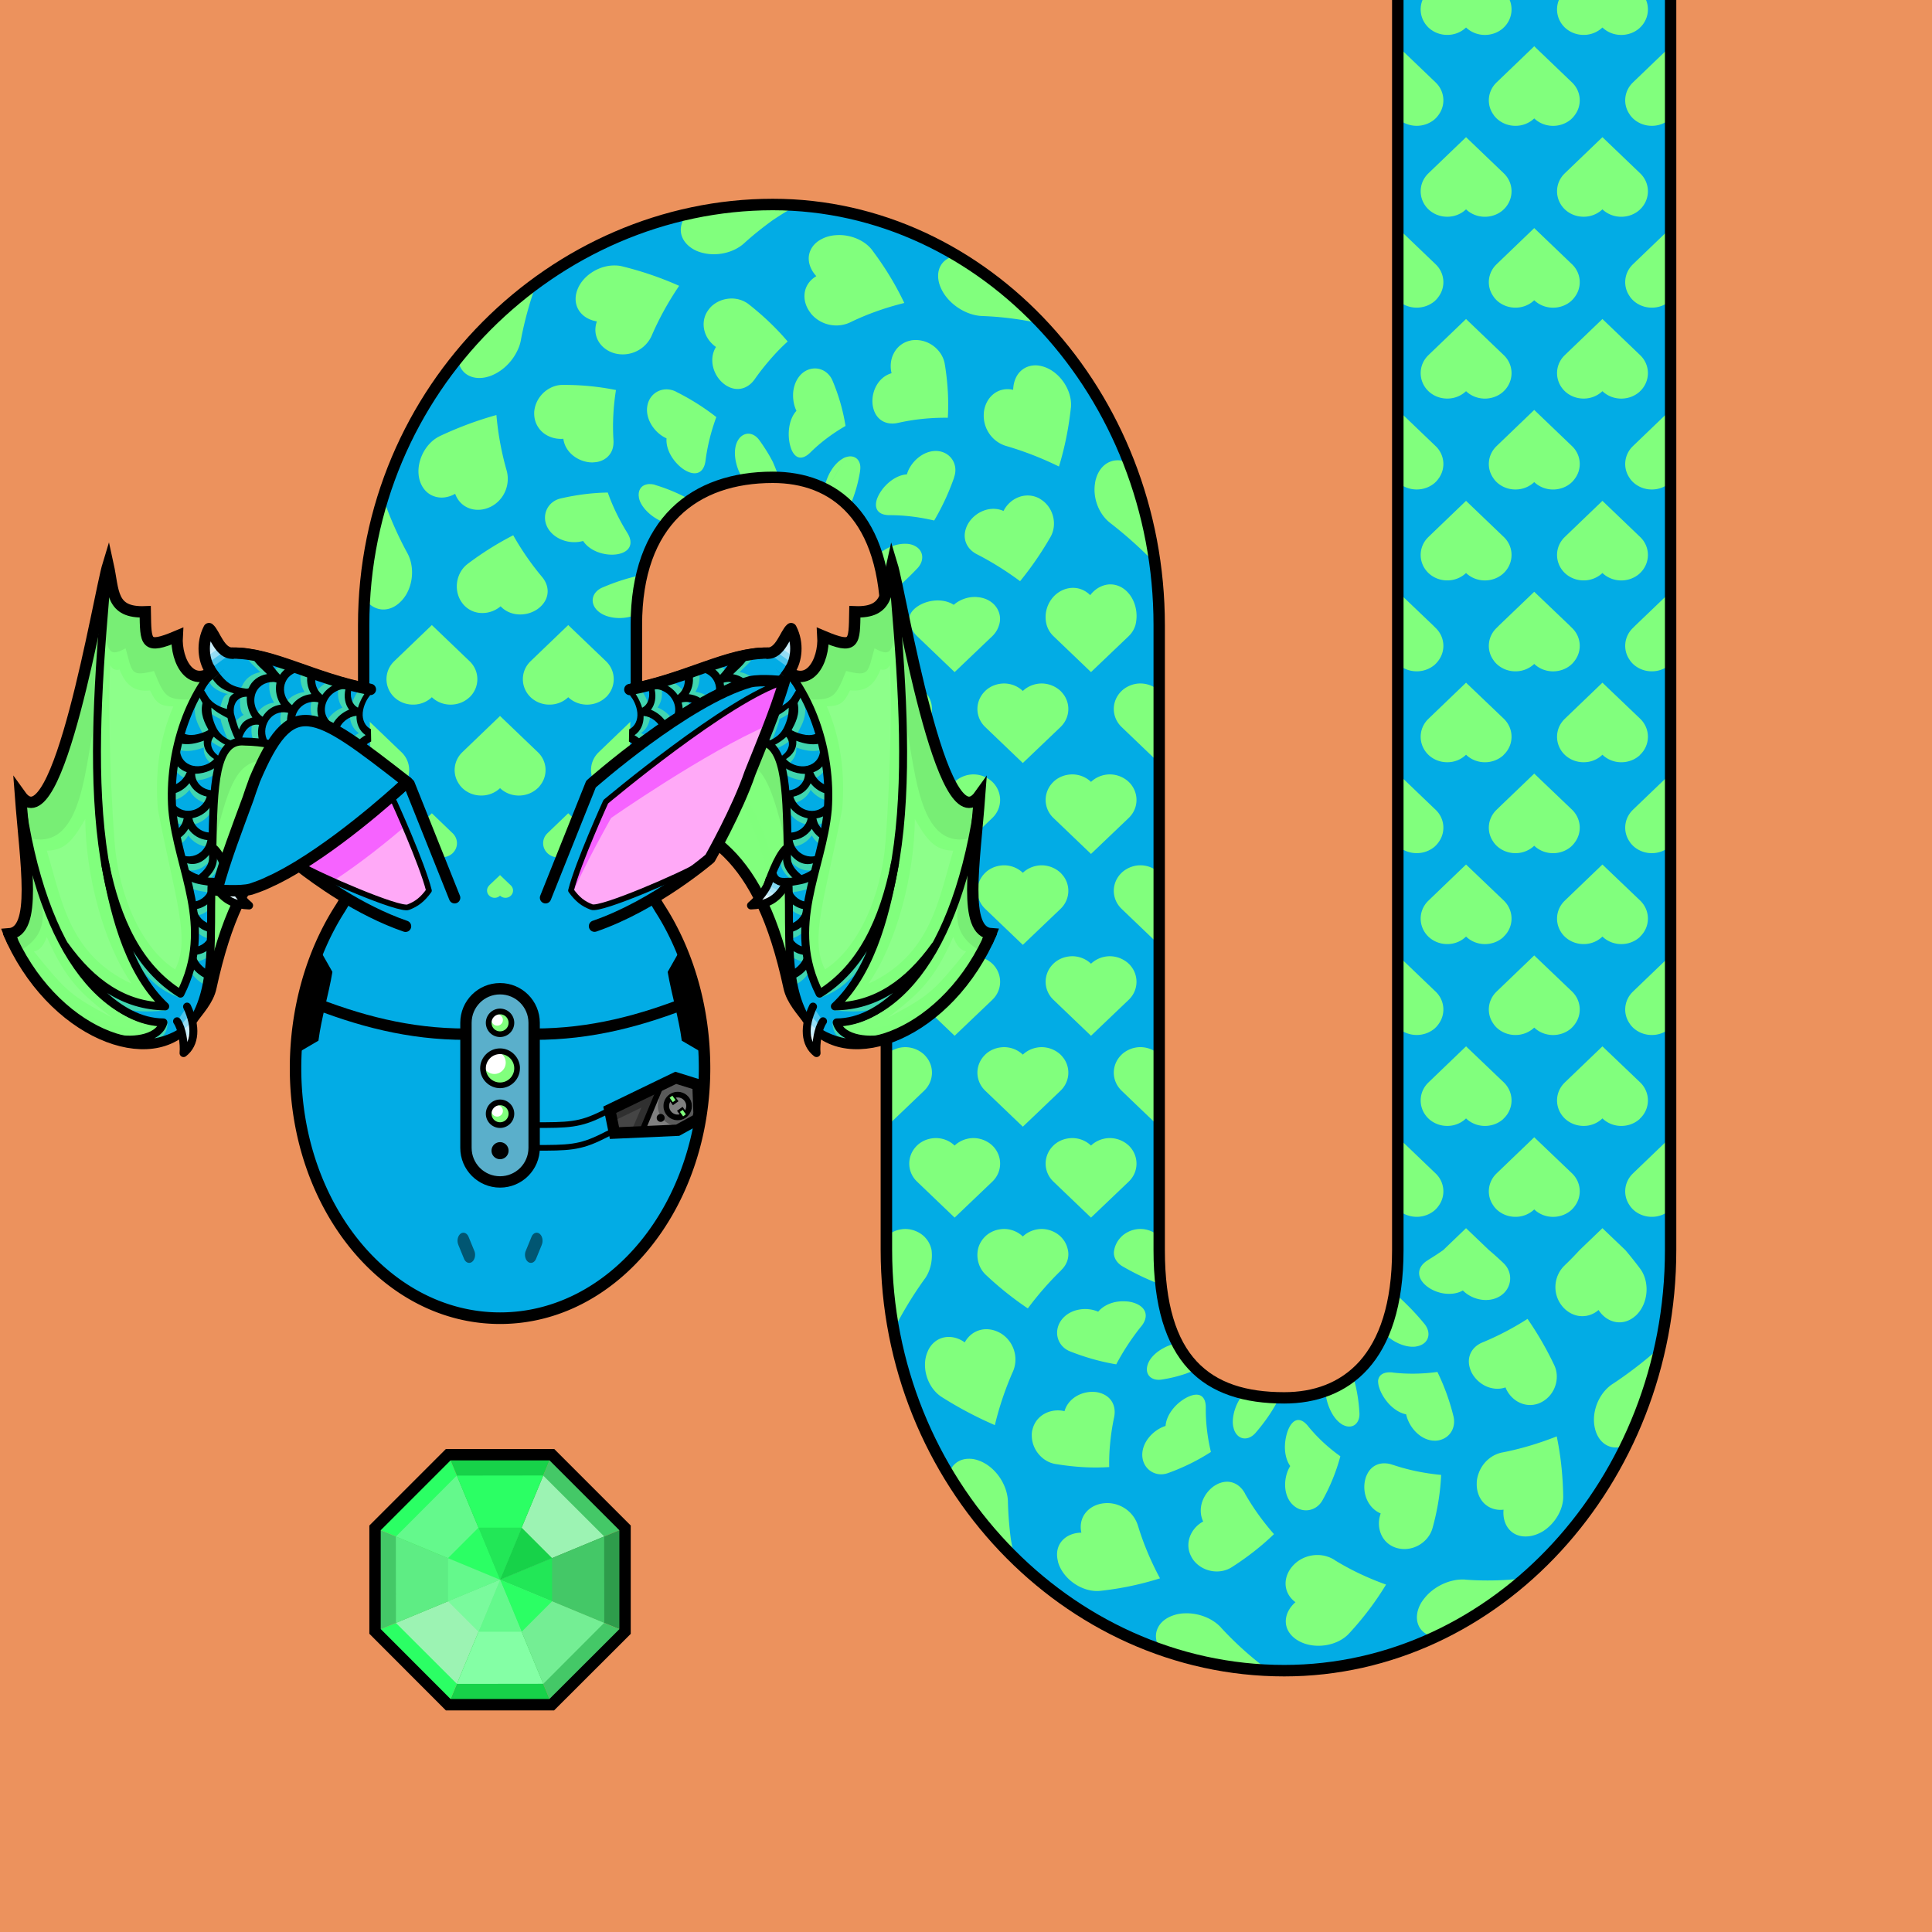 <?xml version="1.0" encoding="UTF-8" standalone="no"?> <svg xmlns="http://www.w3.org/2000/svg" xmlns:xhtml="http://www.w3.org/1999/xhtml" width="170" height="170" viewBox="0 0 170 170" version="1.1"><rect x="0" y="0" width="170" height="170" fill="#333333" stroke="none"/> <style> @media (prefers-color-scheme: dark) { svg { background: #0e0e0e; } } </style><g> <g id="pattern-base" data-size="32"> <path d="M 9.66 4 C 9.25 4.43 9.01 5.01 9 5.62 C 8.99 6.23 9.21 6.83 9.62 7.27 C 9.63 7.29 9.65 7.3 9.66 7.31 C 9.76 7.42 9.88 7.52 10 7.61 A 2.24 2.34 0 0 0 12.83 7.31 L 16 4 L 10 4 L 9.66 4 z M 25.66 4 A 2.24 2.34 0 0 0 25 5.62 A 2.24 2.34 0 0 0 25.62 7.27 A 2.24 2.34 0 0 0 25.66 7.31 A 2.24 2.34 0 0 0 26 7.61 A 2.24 2.34 0 0 0 28.83 7.31 L 32 4 L 26 4 L 25.66 4 z M 3.24 6 C 2.67 6 2.1 6.23 1.66 6.69 C 1.23 7.13 1 7.73 1 8.36 C 1 8.98 1.24 9.57 1.66 10 C 0.8 10.9 0.78 12.35 1.62 13.27 C 1.63 13.29 1.65 13.3 1.66 13.31 C 2.53 14.23 3.95 14.23 4.83 13.31 L 8 10 L 4.87 6.73 L 4.83 6.69 C 4.39 6.23 3.82 6 3.24 6 z M 19.23 6 A 2.24 2.34 0 0 0 17.66 6.69 A 2.24 2.34 0 0 0 17 8.36 A 2.24 2.34 0 0 0 17.66 10 A 2.24 2.34 0 0 0 17.62 13.27 A 2.24 2.34 0 0 0 17.66 13.31 A 2.24 2.34 0 0 0 20.83 13.31 L 24 10 L 20.87 6.73 L 20.83 6.69 A 2.24 2.34 0 0 0 19.23 6 z M 27.26 12 A 2.24 2.34 0 0 0 27.17 12 A 2.24 2.34 0 0 0 26 12.39 A 2.24 2.34 0 0 0 25.66 12.69 A 2.24 2.34 0 0 0 25 14.36 A 2.24 2.34 0 0 0 25.66 16 A 2.24 2.34 0 0 0 25.62 19.27 A 2.24 2.34 0 0 0 25.66 19.31 A 2.24 2.34 0 0 0 26 19.61 A 2.24 2.34 0 0 0 28.83 19.31 L 32 16 L 28.87 12.73 L 28.83 12.69 A 2.24 2.34 0 0 0 27.26 12 z M 11.17 12 A 2.24 2.34 0 0 0 10 12.39 C 9.88 12.48 9.76 12.58 9.66 12.69 C 9.23 13.13 9 13.73 9 14.36 C 9 14.98 9.24 15.57 9.66 16 C 8.8 16.9 8.78 18.35 9.62 19.27 C 9.63 19.29 9.65 19.3 9.66 19.31 C 9.76 19.42 9.88 19.52 10 19.61 A 2.24 2.34 0 0 0 12.83 19.31 L 16 16 L 12.87 12.73 L 12.83 12.69 A 2.24 2.34 0 0 0 11.17 12 z M 3.24 18 C 2.67 18 2.1 18.23 1.66 18.69 C 1.23 19.13 1 19.73 1 20.36 C 1 20.98 1.24 21.57 1.66 22 C 0.8 22.9 0.78 24.35 1.62 25.27 C 1.63 25.29 1.65 25.3 1.66 25.31 C 2.53 26.23 3.95 26.23 4.83 25.31 L 8 22 L 4.87 18.73 L 4.83 18.69 C 4.39 18.23 3.82 18 3.24 18 z M 19.23 18 A 2.24 2.34 0 0 0 17.66 18.69 A 2.24 2.34 0 0 0 17 20.36 A 2.24 2.34 0 0 0 17.66 22 A 2.24 2.34 0 0 0 17.62 25.27 A 2.24 2.34 0 0 0 17.66 25.31 A 2.24 2.34 0 0 0 20.83 25.31 L 24 22 L 20.87 18.73 L 20.83 18.69 A 2.24 2.34 0 0 0 19.23 18 z M 27.26 24 A 2.24 2.34 0 0 0 27.17 24 A 2.24 2.34 0 0 0 26 24.39 A 2.24 2.34 0 0 0 25.66 24.69 A 2.24 2.34 0 0 0 25 26.36 A 2.24 2.34 0 0 0 25.66 28 L 26 28 L 32 28 L 28.87 24.73 L 28.83 24.69 A 2.24 2.34 0 0 0 27.26 24 z M 11.17 24 A 2.24 2.34 0 0 0 10 24.39 C 9.88 24.48 9.76 24.58 9.66 24.69 C 9.23 25.13 9 25.73 9 26.36 C 9 26.98 9.24 27.57 9.66 28 L 10 28 L 16 28 L 12.87 24.73 L 12.83 24.69 A 2.24 2.34 0 0 0 11.17 24 z " fill="#81ff7d"/> </g> <g id="pattern-base-start" data-size="32"> <path d="M 9.65,4 C 9.24,4.43 9.01,5.01 9,5.62 c -0.01,0.62 0.21,1.21 0.62,1.66 0.01,0.01 0.02,0.02 0.03,0.04 C 9.76,7.43 9.87,7.52 10,7.61 c 0.88,0.62 2.07,0.5 2.82,-0.29 L 16,4 H 10 Z M 25.66,4 a 2.24,2.34 0 0 0 -0.66,1.62 2.24,2.34 0 0 0 0.62,1.65 2.24,2.34 0 0 0 0.04,0.04 A 2.24,2.34 0 0 0 26,7.61 2.24,2.34 0 0 0 28.83,7.31 L 32,4 h -6 z m -6.42,2.01 c -0.57,0 -1.15,0.23 -1.59,0.68 C 17.23,7.13 16.99,7.74 17,8.37 17,8.98 17.24,9.57 17.65,10 c -0.86,0.9 -0.87,2.36 -0.03,3.28 0.01,0.01 0.02,0.02 0.03,0.04 0.88,0.91 2.3,0.91 3.17,0 L 24,10 20.86,6.73 20.82,6.69 c -0.43,-0.46 -1.01,-0.68 -1.58,-0.68 z M 4.76,7.79 A 1.24,1.3 0 0 0 3.93,8.17 1.24,1.3 0 0 0 3.56,9.09 1.24,1.3 0 0 0 3.93,10 a 1.24,1.3 0 0 0 -0.02,1.81 1.24,1.3 0 0 0 0.02,0.02 1.24,1.3 0 0 0 1.75,0 L 7.44,10 5.7,8.19 5.68,8.17 A 1.24,1.3 0 0 0 4.76,7.79 Z M 27.26,12 A 2.24,2.34 0 0 0 27.17,12 2.24,2.34 0 0 0 26,12.39 2.24,2.34 0 0 0 25.66,12.69 2.24,2.34 0 0 0 25,14.36 2.24,2.34 0 0 0 25.66,16 a 2.24,2.34 0 0 0 -0.04,3.27 2.24,2.34 0 0 0 0.04,0.04 A 2.24,2.34 0 0 0 26,19.61 2.24,2.34 0 0 0 28.83,19.31 L 32,16 28.87,12.73 28.83,12.69 A 2.24,2.34 0 0 0 27.26,12 Z M 11.08,12.01 C 10.7,12.04 10.33,12.17 10,12.4 9.87,12.48 9.76,12.58 9.65,12.69 9.23,13.13 8.99,13.74 9,14.37 9,14.98 9.24,15.57 9.65,16 c -0.86,0.9 -0.87,2.36 -0.03,3.28 0.01,0.01 0.02,0.02 0.03,0.04 0.11,0.11 0.22,0.2 0.35,0.29 0.88,0.62 2.07,0.5 2.82,-0.29 L 16,16 l -3.14,-3.27 -0.04,-0.04 c -0.47,-0.49 -1.11,-0.72 -1.74,-0.68 z M 0.61,14.86 A 0.64,0.67 0 0 0 0.19,15.05 0.64,0.67 0 0 0 0,15.53 0.64,0.67 0 0 0 0.19,16 a 0.64,0.67 0 0 0 -0.01,0.94 0.64,0.67 0 0 0 0.01,0.01 0.64,0.67 0 0 0 0.9,0 L 2,16 1.11,15.06 1.09,15.05 A 0.64,0.67 0 0 0 0.61,14.86 Z m 18.63,3.15 c -0.57,0 -1.15,0.23 -1.59,0.68 -0.42,0.44 -0.66,1.05 -0.65,1.68 0,0.61 0.24,1.2 0.65,1.63 -0.86,0.9 -0.87,2.36 -0.03,3.28 0.01,0.01 0.02,0.02 0.03,0.04 0.88,0.91 2.3,0.91 3.17,0 L 24,22 l -3.14,-3.27 -0.04,-0.04 c -0.43,-0.46 -1.01,-0.68 -1.58,-0.68 z M 4.76,19.79 A 1.24,1.3 0 0 0 3.93,20.17 1.24,1.3 0 0 0 3.56,21.09 1.24,1.3 0 0 0 3.93,22 a 1.24,1.3 0 0 0 -0.02,1.81 1.24,1.3 0 0 0 0.02,0.02 1.24,1.3 0 0 0 1.75,0 L 7.44,22 5.7,20.19 5.68,20.17 A 1.24,1.3 0 0 0 4.76,19.79 Z M 27.26,24 A 2.24,2.34 0 0 0 27.17,24 2.24,2.34 0 0 0 26,24.39 2.24,2.34 0 0 0 25.66,24.69 2.24,2.34 0 0 0 25,26.36 2.24,2.34 0 0 0 25.66,28 H 26 32 l -3.13,-3.27 -0.04,-0.04 A 2.24,2.34 0 0 0 27.26,24 Z M 11.08,24.01 C 10.7,24.04 10.33,24.17 10,24.4 9.87,24.48 9.76,24.58 9.65,24.69 9.23,25.13 8.99,25.74 9,26.37 9,26.98 9.24,27.57 9.65,28 H 16 l -3.14,-3.27 -0.04,-0.04 c -0.47,-0.49 -1.11,-0.72 -1.74,-0.68 z" fill="#81ff7d"/> </g> </g><g id="background"> <rect fill="#ec925d" x="0" y="0" width="170" height="170"/> </g> <g id="food" transform="translate(32.5,127.5)" data-width="23" data-height="23" data-anchorx="0.5" data-anchory="0.5"> <g> <path d="m 16.06,0.5 -4.56,11 11,-4.56 z" fill="#44c867"/> <path d="M 15.3,2.34 11.5,11.5 20.67,7.7 Z" fill="#9cf3b3"/> <path d="m 22.5,6.94 -11,4.56 11,4.56 z" fill="#2e9c4b"/> <path d="m 20.66,7.7 -9.16,3.8 9.17,3.8 z" fill="#44c867"/> <path d="m 22.5,16.06 -11,-4.56 4.56,11 z" fill="#44c867"/> <path d="m 20.66,15.3 -9.16,-3.8 3.8,9.17 z" fill="#74ee94"/> <path d="m 16.06,22.5 -4.56,-11 -4.56,11 z" fill="#17d249"/> <path d="M 15.3,20.66 11.5,11.5 7.7,20.67 Z" fill="#84ffa5"/> <path d="m 6.94,22.5 4.56,-11 -11,4.56 z" fill="#2bff64"/> <path d="M 7.7,20.66 11.5,11.5 2.33,15.3 Z" fill="#9cf3b3"/> <path d="M 0.5,16.06 11.5,11.5 0.5,6.94 Z" fill="#44c867"/> <path d="M 2.34,15.3 11.5,11.5 2.33,7.7 Z" fill="#5eed84"/> <path d="m 0.5,6.94 11,4.56 -4.56,-11 z" fill="#2bff64"/> <path d="M 2.34,7.7 11.5,11.5 7.7,2.33 Z" fill="#64f98c"/> <path d="m 6.94,0.5 4.56,11 4.56,-11 z" fill="#17d249"/> <path d="m 7.7,2.34 3.8,9.16 3.8,-9.17 z" fill="#2bff64"/> <path d="m 16.08,9.6 -4.58,1.9 4.58,1.9 z" fill="#22e757"/> <path d="m 16.08,13.4 -4.58,-1.9 1.9,4.58 z" fill="#2bff64"/> <path d="M 13.4,16.08 11.5,11.5 9.6,16.08 Z" fill="#64f98c"/> <path d="M 9.6,16.08 11.5,11.5 6.92,13.4 Z" fill="#7afa9d"/> <path d="M 6.92,13.4 11.5,11.5 6.92,9.6 Z" fill="#64f98c"/> <path d="M 6.92,9.6 11.5,11.5 9.6,6.92 Z" fill="#2bff64"/> <path d="m 9.6,6.92 1.9,4.58 1.9,-4.58 z" fill="#22e757"/> <path d="M 13.4,6.92 11.5,11.5 16.08,9.6 Z" fill="#17d249"/> <path d="M 6.94,0.5 0.5,6.94 v 9.11 L 6.94,22.5 h 9.11 L 22.5,16.06 V 6.94 L 16.06,0.5 Z" fill="none" stroke="#000000"/> </g> </g><path id="body-color" fill="#02ace5" d="m 123,0 v 55 55 c 0,9.67 -4.66,13 -9.99,13 -6.85,0 -11,-3.33 -11,-13 V 55 c 0,-20.33 -15.34,-37.01 -34,-37.01 C 48.85,18 32,34.14 32,55 V 73 H 56 V 55 c 0,-9.13 5.16,-13 12,-13 5.33,0 9.99,3.33 9.99,13 v 55 c 0,20.33 15.85,37.01 35.01,37.01 18.67,0 34,-16.67 34,-37.01 V 55 0 Z"/> <g id="head" transform="translate(25.5,72)" data-width="37" data-height="45"> <path fill="#02ace5" d="M 6.44,0.5 C 6.36,3.23 5.7,5.94 4.46,7.88 v 0 0 C 1.9,11.84 0.49,16.84 0.49,22 c 0,12.15 8,22 18,22 10,0 18,-9.85 18,-22 0,-5.16 -1.41,-10.16 -3.97,-14.12 v 0 0 C 31.3,5.94 30.64,3.23 30.56,0.5 V 0 H 6.44 Z"/> <path fill="#000000" d="M 6.01,0 C 6.01,2.82 5.29,5.66 4.05,7.61 1.43,11.66 0,16.75 0,22 0,34.37 8.18,44.5 18.5,44.5 28.82,44.5 37,34.37 37,22 37,16.75 35.57,11.66 32.95,7.61 31.71,5.66 30.99,2.82 30.99,0 h -1 c 0,2.99 0.75,5.97 2.12,8.14 a 0.5,0.5 0 0 0 0,0.01 c 2.5,3.86 3.88,8.77 3.88,13.84 0,11.93 -7.83,21.49 -17.49,21.49 -9.66,0 -17.49,-9.56 -17.49,-21.49 0,-5.07 1.38,-9.98 3.88,-13.84 a 0.5,0.5 0 0 0 0,-0.01 C 6.26,5.97 7,2.99 7.01,0 Z"/> <path fill="#000000" fill-opacity="0.5" d="m 15.27,36.47 a 0.52,0.71 0 0 0 -0.25,0.09 0.52,0.71 0 0 0 -0.01,0.01 0.52,0.71 0 0 0 -0.18,0.96 0.52,0.71 0 0 0 0,0.01 l 0.5,1.22 a 0.52,0.71 0 0 0 0.71,0.27 0.52,0.71 0 0 0 0.2,-0.96 0.52,0.71 0 0 0 -0.01,-0.02 l -0.5,-1.22 a 0.52,0.71 0 0 0 -0.46,-0.36 z m 6.46,0 a 0.52,0.71 0 0 0 -0.46,0.36 l -0.5,1.22 a 0.52,0.71 0 0 0 -0.01,0.02 0.52,0.71 0 0 0 0.2,0.96 0.52,0.71 0 0 0 0.71,-0.27 l 0.5,-1.22 a 0.52,0.71 0 0 0 0,-0.01 0.52,0.71 0 0 0 -0.18,-0.96 0.52,0.71 0 0 0 -0.01,-0.01 0.52,0.71 0 0 0 -0.25,-0.09 z"/> </g> <g id="pattern"> <path d="M 125.17 0 C 124.84 0.81 125.01 1.76 125.69 2.42 C 126.13 2.84 126.74 3.08 127.37 3.07 C 127.98 3.07 128.57 2.83 129 2.42 C 129.9 3.28 131.36 3.29 132.28 2.46 C 132.29 2.44 132.3 2.43 132.32 2.42 C 133 1.76 133.17 0.81 132.84 0 L 125.17 0 z M 137.17 0 C 136.84 0.81 137.01 1.76 137.69 2.42 C 138.13 2.84 138.74 3.08 139.37 3.07 C 139.98 3.07 140.57 2.83 141 2.42 C 141.9 3.28 143.36 3.29 144.28 2.46 C 144.29 2.44 144.3 2.43 144.32 2.42 C 145 1.76 145.17 0.81 144.84 0 L 137.17 0 z M 123 4.07 L 123 10.07 L 123 10.42 C 123.43 10.83 124.01 11.06 124.62 11.07 C 125.24 11.08 125.83 10.86 126.28 10.46 C 126.29 10.44 126.3 10.43 126.32 10.42 C 126.43 10.31 126.52 10.2 126.61 10.07 C 127.23 9.19 127.11 8 126.32 7.25 L 123 4.07 z M 135 4.07 L 131.73 7.21 L 131.69 7.25 C 130.9 8 130.78 9.19 131.4 10.07 C 131.48 10.2 131.58 10.31 131.69 10.42 C 132.13 10.84 132.74 11.08 133.37 11.07 C 133.98 11.07 134.57 10.83 135 10.42 C 135.9 11.28 137.36 11.29 138.28 10.46 C 138.29 10.44 138.3 10.43 138.32 10.42 C 138.43 10.31 138.52 10.2 138.61 10.07 C 139.23 9.19 139.11 8 138.32 7.25 L 135 4.07 z M 147 4.07 L 143.73 7.21 L 143.69 7.25 C 142.9 8 142.78 9.19 143.4 10.07 C 143.48 10.2 143.58 10.31 143.69 10.42 C 144.13 10.84 144.74 11.08 145.37 11.07 C 145.98 11.07 146.57 10.83 147 10.42 L 147 4.07 z M 129 12.07 L 125.73 15.21 L 125.69 15.25 C 124.78 16.12 124.78 17.54 125.69 18.42 C 126.13 18.84 126.74 19.08 127.37 19.07 C 127.98 19.07 128.57 18.83 129 18.42 C 129.9 19.28 131.36 19.29 132.28 18.46 C 132.29 18.44 132.3 18.43 132.32 18.42 C 133.23 17.54 133.23 16.12 132.32 15.25 L 129 12.07 z M 141 12.07 L 137.73 15.21 L 137.69 15.25 C 136.78 16.12 136.78 17.54 137.69 18.42 C 138.13 18.84 138.74 19.08 139.37 19.07 C 139.98 19.07 140.57 18.83 141 18.42 C 141.9 19.28 143.36 19.29 144.28 18.46 C 144.29 18.44 144.3 18.43 144.32 18.42 C 145.23 17.54 145.23 16.12 144.32 15.25 L 141 12.07 z M 68 18 C 65.44 18 62.92 18.3 60.47 18.85 C 60 19.39 59.82 20 59.94 20.58 C 60.07 21.18 60.52 21.68 61.14 22 C 61.16 22.01 61.18 22.02 61.2 22.03 C 61.36 22.11 61.54 22.17 61.71 22.22 C 62.99 22.59 64.51 22.27 65.46 21.42 C 66.25 20.7 67.1 20.02 68 19.37 C 68.67 18.92 69.37 18.49 70.09 18.09 C 69.4 18.04 68.7 18.01 68 18 z M 123 20.07 L 123 26.07 L 123 26.42 C 123.43 26.83 124.01 27.06 124.62 27.07 C 125.24 27.08 125.83 26.86 126.28 26.46 C 126.29 26.44 126.3 26.43 126.32 26.42 C 126.43 26.31 126.52 26.2 126.61 26.07 C 127.23 25.19 127.11 24 126.32 23.25 L 123 20.07 z M 135 20.07 L 131.73 23.21 L 131.69 23.25 C 130.9 24 130.78 25.19 131.4 26.07 C 131.48 26.2 131.58 26.31 131.69 26.42 C 132.13 26.84 132.74 27.08 133.37 27.07 C 133.98 27.07 134.57 26.83 135 26.42 C 135.9 27.28 137.36 27.29 138.28 26.46 C 138.29 26.44 138.3 26.43 138.32 26.42 C 138.43 26.31 138.52 26.2 138.61 26.07 C 139.23 25.19 139.11 24 138.32 23.25 L 135 20.07 z M 147 20.07 L 143.73 23.21 L 143.69 23.25 C 142.9 24 142.78 25.19 143.4 26.07 C 143.48 26.2 143.58 26.31 143.69 26.42 C 144.13 26.84 144.74 27.08 145.37 27.07 C 145.98 27.07 146.57 26.83 147 26.42 L 147 20.07 z M 73.63 20.69 C 73.16 20.71 72.71 20.82 72.31 21.03 C 71.63 21.37 71.24 21.94 71.17 22.56 C 71.11 23.17 71.36 23.79 71.83 24.3 C 70.58 25.04 70.51 26.49 71.31 27.52 C 71.32 27.54 71.33 27.55 71.34 27.57 C 72.17 28.6 73.63 28.93 74.82 28.36 C 76.28 27.65 77.87 27.08 79.57 26.66 C 78.83 25.1 77.91 23.57 76.8 22.09 C 76.79 22.07 76.78 22.05 76.76 22.03 C 76.17 21.24 75.13 20.76 74.09 20.69 C 73.94 20.68 73.78 20.68 73.63 20.69 z M 84.16 22.49 C 83.53 22.6 83.03 22.91 82.77 23.38 C 82.47 23.91 82.48 24.59 82.75 25.25 C 82.76 25.27 82.77 25.3 82.78 25.32 C 82.85 25.48 82.94 25.65 83.04 25.81 C 83.77 26.95 85.15 27.77 86.46 27.81 C 88.13 27.87 89.86 28.09 91.62 28.48 C 89.4 26.14 86.9 24.11 84.16 22.49 C 84.16 22.49 84.16 22.49 84.16 22.49 z M 54.16 23.36 C 52.8 23.31 51.34 24.18 50.83 25.43 C 50.55 26.12 50.6 26.8 50.95 27.33 C 51.28 27.84 51.85 28.17 52.52 28.28 C 52.05 29.62 52.9 30.8 54.16 31.11 C 54.18 31.11 54.2 31.12 54.21 31.12 C 55.5 31.4 56.82 30.73 57.35 29.52 C 57.99 28.04 58.79 26.58 59.76 25.15 C 58.21 24.46 56.55 23.88 54.8 23.45 C 54.78 23.44 54.76 23.44 54.73 23.43 C 54.55 23.39 54.35 23.36 54.16 23.36 z M 47.21 24.92 C 44.64 26.8 42.31 29.01 40.29 31.5 C 40.34 32.08 40.57 32.55 40.95 32.86 C 41.43 33.24 42.09 33.35 42.78 33.19 C 42.8 33.18 42.83 33.18 42.85 33.17 C 43.02 33.13 43.2 33.07 43.37 32.99 C 44.19 32.63 44.92 31.95 45.38 31.13 C 45.6 30.74 45.76 30.34 45.83 29.94 C 46.14 28.28 46.6 26.6 47.21 24.92 z M 64.25 26.27 C 63.66 26.3 63.09 26.52 62.64 26.92 C 62.52 27.03 62.41 27.16 62.32 27.29 C 61.93 27.82 61.83 28.47 61.98 29.08 C 62.13 29.68 62.51 30.19 63 30.53 C 62.34 31.6 62.75 33 63.65 33.74 C 63.66 33.75 63.68 33.76 63.69 33.77 C 63.8 33.86 63.92 33.94 64.04 34 C 64.89 34.46 65.81 34.21 66.4 33.38 C 66.88 32.69 67.42 32.02 68 31.37 C 68.41 30.91 68.84 30.47 69.31 30.05 C 68.9 29.57 68.47 29.1 68 28.64 C 67.36 28 66.66 27.39 65.93 26.81 C 65.91 26.8 65.89 26.79 65.88 26.77 C 65.41 26.41 64.83 26.24 64.25 26.27 z M 129 28.07 L 125.73 31.21 L 125.69 31.25 C 124.78 32.12 124.78 33.54 125.69 34.42 C 126.13 34.84 126.74 35.08 127.37 35.07 C 127.98 35.07 128.57 34.83 129 34.42 C 129.9 35.28 131.36 35.29 132.28 34.46 C 132.29 34.44 132.3 34.43 132.32 34.42 C 133.23 33.54 133.23 32.12 132.32 31.25 L 129 28.07 z M 141 28.07 L 137.73 31.21 L 137.69 31.25 C 136.78 32.12 136.78 33.54 137.69 34.42 C 138.13 34.84 138.74 35.08 139.37 35.07 C 139.98 35.07 140.57 34.83 141 34.42 C 141.9 35.28 143.36 35.29 144.28 34.46 C 144.29 34.44 144.3 34.43 144.32 34.42 C 145.23 33.54 145.23 32.12 144.32 31.25 L 141 28.07 z M 80.59 29.92 C 80.42 29.92 80.26 29.93 80.1 29.97 C 79.45 30.11 78.94 30.52 78.65 31.08 C 78.36 31.62 78.31 32.26 78.45 32.84 C 77.24 33.19 76.63 34.52 76.79 35.66 C 76.79 35.68 76.8 35.69 76.8 35.71 C 76.82 35.85 76.86 35.98 76.9 36.11 C 77.22 37.01 78.03 37.43 79.02 37.21 C 80.4 36.9 81.87 36.74 83.4 36.76 C 83.49 35.26 83.4 33.68 83.14 32.08 C 83.13 32.06 83.13 32.04 83.13 32.02 C 82.93 30.85 81.82 29.92 80.59 29.92 z M 91.21 32.15 C 90.7 32.13 90.24 32.28 89.88 32.59 C 89.41 32.99 89.17 33.62 89.15 34.3 C 87.76 33.99 86.71 35 86.57 36.29 C 86.57 36.31 86.57 36.33 86.57 36.35 C 86.46 37.67 87.3 38.89 88.56 39.25 C 90.1 39.7 91.65 40.3 93.18 41.05 C 93.67 39.45 94.02 37.75 94.22 35.96 C 94.22 35.94 94.22 35.92 94.23 35.89 C 94.39 34.37 93.24 32.66 91.74 32.24 C 91.56 32.19 91.38 32.16 91.21 32.15 z M 71.68 32.42 C 71.29 32.43 70.9 32.57 70.56 32.87 C 70.13 33.26 69.87 33.84 69.8 34.46 C 69.74 35.07 69.85 35.68 70.08 36.15 C 69.34 36.95 69.26 38.41 69.58 39.38 C 69.58 39.39 69.59 39.4 69.59 39.42 C 69.93 40.38 70.57 40.54 71.31 39.81 C 72.2 38.93 73.24 38.15 74.4 37.48 C 74.19 36.17 73.82 34.84 73.27 33.53 C 73.26 33.52 73.26 33.5 73.25 33.48 C 72.95 32.79 72.33 32.41 71.68 32.42 z M 49.48 33.87 C 49.11 33.87 48.74 33.97 48.4 34.15 C 47.67 34.53 47.15 35.26 47.03 36.05 C 47 36.21 47 36.37 47.01 36.54 C 47.05 37.19 47.37 37.76 47.87 38.14 C 48.36 38.5 48.98 38.66 49.57 38.61 C 49.73 39.85 50.93 40.67 52.08 40.69 C 52.1 40.69 52.12 40.69 52.14 40.69 C 52.28 40.68 52.41 40.67 52.54 40.65 C 53.17 40.53 53.64 40.16 53.86 39.61 C 53.96 39.35 54 39.04 53.98 38.73 C 53.89 37.31 53.96 35.83 54.2 34.32 C 52.72 34.02 51.16 33.86 49.54 33.87 C 49.52 33.87 49.5 33.87 49.48 33.87 z M 58.64 34.26 C 57.83 34.26 57.11 34.83 56.96 35.72 C 56.86 36.3 57.02 36.91 57.36 37.44 C 57.69 37.96 58.17 38.36 58.65 38.57 C 58.56 39.67 59.4 40.86 60.3 41.39 C 60.32 41.39 60.33 41.4 60.34 41.41 C 61.26 41.92 61.94 41.59 62.08 40.54 C 62.24 39.27 62.56 37.98 63.03 36.7 C 61.97 35.87 60.79 35.12 59.51 34.48 C 59.5 34.47 59.48 34.46 59.46 34.45 C 59.19 34.32 58.91 34.26 58.64 34.26 z M 123 36.07 L 123 42.07 L 123 42.42 C 123.43 42.83 124.01 43.06 124.62 43.07 L 124.62 43.07 C 125.24 43.08 125.83 42.86 126.28 42.46 C 126.29 42.44 126.3 42.43 126.32 42.42 C 126.43 42.31 126.52 42.2 126.61 42.07 C 127.23 41.19 127.11 40 126.32 39.25 L 123 36.07 z M 135 36.07 L 131.73 39.21 L 131.69 39.25 C 130.9 40 130.78 41.19 131.4 42.07 C 131.48 42.2 131.58 42.31 131.69 42.42 C 132.13 42.84 132.74 43.08 133.37 43.07 C 133.98 43.07 134.57 42.83 135 42.42 C 135.9 43.28 137.36 43.29 138.28 42.46 C 138.29 42.44 138.3 42.43 138.32 42.42 C 138.43 42.31 138.52 42.2 138.61 42.07 C 139.23 41.19 139.11 40 138.32 39.25 L 135 36.07 z M 147 36.07 L 143.73 39.21 L 143.69 39.25 C 142.9 40 142.78 41.19 143.4 42.07 C 143.48 42.2 143.58 42.31 143.69 42.42 C 144.13 42.84 144.74 43.08 145.37 43.07 C 145.98 43.07 146.57 42.83 147 42.42 L 147 36.07 z M 43.68 36.52 C 42.05 36.97 40.4 37.58 38.77 38.34 C 38.75 38.35 38.73 38.36 38.71 38.37 C 37.32 39.03 36.5 40.86 36.94 42.3 C 37.16 43 37.63 43.49 38.23 43.68 C 38.81 43.88 39.47 43.78 40.05 43.45 C 40.53 44.77 41.94 45.17 43.11 44.62 C 43.13 44.61 43.14 44.61 43.16 44.6 C 44.34 44.02 44.93 42.66 44.58 41.4 C 44.14 39.86 43.83 38.23 43.68 36.52 z M 65.86 38.16 C 65.52 38.16 65.19 38.34 64.96 38.7 C 64.9 38.8 64.84 38.91 64.8 39.03 C 64.62 39.53 64.63 40.14 64.78 40.75 C 64.91 41.32 65.17 41.83 65.44 42.2 C 66.26 42.07 67.12 42 68 42 C 68.17 42 68.35 42 68.52 42.01 C 68.38 41.55 68.2 41.09 68 40.64 C 67.67 40 67.28 39.38 66.85 38.78 C 66.84 38.76 66.83 38.75 66.82 38.74 C 66.55 38.36 66.2 38.17 65.86 38.16 z M 82.38 39.68 C 81.8 39.67 81.22 39.91 80.74 40.32 C 80.27 40.72 79.94 41.24 79.8 41.74 C 78.69 41.81 77.63 42.82 77.23 43.75 C 77.23 43.77 77.22 43.78 77.21 43.79 C 76.84 44.73 77.25 45.34 78.29 45.33 C 79.56 45.33 80.87 45.49 82.2 45.8 C 82.89 44.63 83.48 43.37 83.95 42.03 C 83.95 42.01 83.96 41.99 83.96 41.97 C 84.36 40.83 83.59 39.71 82.38 39.68 z M 74.74 40.16 C 74.65 40.17 74.55 40.19 74.45 40.22 C 73.88 41.18 73.31 42.14 72.73 43.1 C 73.46 43.49 74.13 44 74.74 44.62 C 75.18 43.64 75.5 42.58 75.68 41.46 C 75.68 41.45 75.68 41.43 75.68 41.42 C 75.81 40.63 75.38 40.11 74.74 40.16 z M 74.45 40.22 C 74.34 40.25 74.23 40.3 74.13 40.37 C 73.68 40.63 73.29 41.09 72.99 41.65 C 72.75 42.11 72.61 42.58 72.53 43 C 72.6 43.03 72.67 43.06 72.73 43.1 L 74.45 40.22 z M 98.18 40.51 C 98.03 40.52 97.88 40.55 97.73 40.61 C 97.16 40.81 96.72 41.31 96.49 41.96 C 96.48 41.99 96.47 42.01 96.47 42.03 C 96.41 42.19 96.37 42.37 96.35 42.55 C 96.15 43.83 96.69 45.24 97.68 46.01 C 99.05 47.07 100.37 48.25 101.63 49.55 C 101.21 46.49 100.44 43.55 99.37 40.78 C 98.97 40.57 98.56 40.47 98.18 40.51 z M 57.24 42.6 C 57.11 42.59 56.99 42.6 56.88 42.63 C 56.4 42.74 56.14 43.16 56.21 43.7 C 56.22 43.82 56.25 43.93 56.29 44.05 C 56.47 44.53 56.87 45 57.37 45.38 C 57.77 45.68 58.2 45.89 58.6 46.03 C 59.23 45.22 59.96 44.56 60.77 44 C 59.81 43.46 58.77 43.01 57.67 42.68 C 57.66 42.67 57.64 42.67 57.63 42.66 C 57.49 42.62 57.36 42.6 57.24 42.6 z M 53.48 43.34 C 52.15 43.36 50.77 43.53 49.38 43.85 C 49.37 43.85 49.35 43.86 49.33 43.86 C 48.15 44.14 47.6 45.39 48.2 46.46 C 48.49 46.97 48.99 47.35 49.59 47.55 C 50.17 47.75 50.79 47.75 51.31 47.6 C 51.93 48.55 53.33 48.95 54.37 48.76 C 54.38 48.75 54.4 48.75 54.42 48.75 C 55.46 48.53 55.76 47.79 55.2 46.89 C 54.52 45.8 53.93 44.61 53.48 43.34 z M 90.51 43.6 C 90.2 43.59 89.89 43.64 89.6 43.76 C 89.03 43.98 88.57 44.43 88.3 44.96 C 87.15 44.45 85.82 45.04 85.21 46.04 C 85.2 46.05 85.19 46.07 85.18 46.09 C 85.11 46.21 85.05 46.34 85.01 46.46 C 84.67 47.39 85.04 48.3 85.96 48.77 C 87.25 49.43 88.53 50.23 89.76 51.14 C 90.72 49.96 91.61 48.68 92.41 47.29 C 92.42 47.28 92.43 47.26 92.44 47.24 C 93.01 46.23 92.75 44.87 91.82 44.11 C 91.69 44.01 91.56 43.92 91.42 43.84 C 91.12 43.69 90.82 43.61 90.51 43.6 z M 33.7 43.8 C 32.82 46.61 32.27 49.58 32.08 52.66 C 32.48 53.26 33.04 53.59 33.64 53.63 C 34.25 53.66 34.85 53.38 35.32 52.87 C 35.34 52.86 35.35 52.84 35.37 52.82 C 35.49 52.69 35.59 52.55 35.69 52.4 C 36.38 51.3 36.45 49.79 35.85 48.68 C 35.02 47.16 34.3 45.53 33.7 43.8 z M 129 44.07 L 125.73 47.21 L 125.69 47.25 C 124.78 48.12 124.78 49.54 125.69 50.42 C 126.13 50.84 126.74 51.08 127.37 51.07 C 127.98 51.07 128.57 50.83 129 50.42 C 129.9 51.28 131.36 51.29 132.28 50.46 C 132.29 50.44 132.3 50.43 132.32 50.42 C 133.23 49.54 133.23 48.12 132.32 47.25 L 129 44.07 z M 141 44.07 L 137.73 47.21 L 137.69 47.25 C 136.78 48.12 136.78 49.54 137.69 50.42 C 138.13 50.84 138.74 51.08 139.37 51.07 C 139.98 51.07 140.57 50.83 141 50.42 C 141.9 51.28 143.36 51.29 144.28 50.46 C 144.29 50.44 144.3 50.43 144.32 50.42 C 145.23 49.54 145.23 48.12 144.32 47.25 L 141 44.07 z M 45.16 47.1 C 43.81 47.79 42.48 48.62 41.2 49.58 C 41.18 49.59 41.17 49.6 41.15 49.62 C 40.22 50.32 39.92 51.68 40.47 52.74 C 40.55 52.89 40.64 53.02 40.74 53.15 C 41.16 53.65 41.75 53.93 42.38 53.94 C 43 53.96 43.6 53.73 44.05 53.35 C 44.91 54.27 46.37 54.26 47.32 53.58 C 47.34 53.57 47.35 53.55 47.37 53.54 C 47.48 53.46 47.59 53.36 47.68 53.26 C 48.35 52.54 48.36 51.56 47.7 50.77 C 46.77 49.66 45.91 48.43 45.16 47.1 z M 79.73 47.85 C 79.32 47.83 78.86 47.92 78.42 48.09 C 77.94 48.28 77.51 48.57 77.19 48.88 C 77.52 49.96 77.75 51.2 77.88 52.58 C 78.86 51.83 79.8 50.98 80.69 50.04 C 80.7 50.03 80.71 50.02 80.72 50.01 C 81.38 49.31 81.26 48.41 80.48 48.03 C 80.37 47.97 80.26 47.93 80.13 47.9 C 80 47.87 79.87 47.85 79.73 47.85 z M 56.49 50.59 C 55.34 50.83 54.19 51.19 53.05 51.68 C 53.03 51.69 53.02 51.69 53 51.7 C 52.13 52.08 51.89 52.94 52.46 53.61 C 52.54 53.7 52.63 53.79 52.74 53.87 C 53.16 54.19 53.76 54.36 54.39 54.38 C 54.99 54.4 55.59 54.27 56.04 54.07 C 56.09 52.81 56.24 51.64 56.49 50.59 z M 97.51 51.43 C 96.9 51.5 96.33 51.84 95.93 52.37 C 94.95 51.39 93.5 51.59 92.65 52.56 C 92.64 52.58 92.63 52.59 92.61 52.61 C 92.06 53.28 91.87 54.17 92.1 55 C 92.21 55.37 92.41 55.7 92.69 55.97 L 96 59.14 L 99.28 56.01 L 99.32 55.97 C 99.6 55.7 99.8 55.37 99.91 55 C 100.17 53.96 99.9 52.85 99.25 52.14 C 98.77 51.61 98.14 51.37 97.51 51.43 z M 123 52.07 L 123 55 L 123 58.07 L 123 58.42 C 123.43 58.83 124.01 59.06 124.62 59.07 L 124.62 59.07 C 125.24 59.08 125.83 58.86 126.28 58.46 C 126.29 58.44 126.3 58.43 126.32 58.42 C 126.43 58.31 126.52 58.2 126.61 58.07 C 127.23 57.19 127.11 56 126.32 55.25 L 126.07 55 L 123 52.07 z M 135 52.07 L 131.94 55 L 131.73 55.21 L 131.69 55.25 C 130.9 56 130.78 57.19 131.4 58.07 C 131.48 58.2 131.58 58.31 131.69 58.42 C 132.13 58.84 132.74 59.08 133.37 59.07 C 133.98 59.07 134.57 58.83 135 58.42 C 135.9 59.28 137.36 59.29 138.28 58.46 C 138.29 58.44 138.3 58.43 138.32 58.42 C 138.43 58.31 138.52 58.2 138.61 58.07 C 139.23 57.19 139.11 56 138.32 55.25 L 138.07 55 L 135 52.07 z M 147 52.07 L 143.94 55 L 143.73 55.21 L 143.69 55.25 C 142.9 56 142.78 57.19 143.4 58.07 C 143.48 58.2 143.58 58.31 143.69 58.42 C 144.13 58.84 144.74 59.08 145.37 59.07 C 145.98 59.07 146.57 58.83 147 58.42 L 147 55 L 147 52.07 z M 85.98 52.54 C 85.83 52.52 85.67 52.53 85.51 52.54 C 84.9 52.6 84.33 52.86 83.92 53.22 C 82.96 52.59 81.51 52.78 80.64 53.43 C 80.63 53.44 80.61 53.45 80.6 53.46 C 80.03 53.9 79.85 54.47 80.1 55 C 80.21 55.37 80.41 55.7 80.69 55.97 L 84 59.14 L 87.28 56.01 L 87.32 55.97 C 87.6 55.7 87.8 55.37 87.91 55 C 88.15 54.27 87.88 53.47 87.24 52.99 C 86.88 52.72 86.44 52.57 85.98 52.54 z M 38 55 L 34.73 58.14 L 34.69 58.18 C 33.78 59.05 33.78 60.47 34.69 61.35 C 35.13 61.77 35.74 62.01 36.37 62 C 36.98 62 37.57 61.76 38 61.35 C 38.9 62.21 40.36 62.22 41.28 61.38 C 41.29 61.37 41.3 61.36 41.32 61.35 C 42.23 60.47 42.23 59.05 41.32 58.18 L 38 55 z M 50 55 L 46.73 58.14 L 46.69 58.18 C 45.78 59.05 45.78 60.47 46.69 61.35 C 47.13 61.77 47.74 62.01 48.37 62 C 48.98 62 49.57 61.76 50 61.35 C 50.9 62.21 52.36 62.22 53.28 61.38 C 53.29 61.37 53.3 61.36 53.32 61.35 C 54.23 60.47 54.23 59.05 53.32 58.18 L 50 55 z M 129 60.07 L 125.73 63.21 L 125.69 63.25 C 124.78 64.12 124.78 65.54 125.69 66.42 C 126.13 66.84 126.74 67.08 127.37 67.07 C 127.98 67.07 128.57 66.83 129 66.41 C 129.9 67.28 131.36 67.29 132.28 66.46 C 132.29 66.44 132.3 66.43 132.32 66.41 C 133.23 65.54 133.23 64.12 132.32 63.24 L 129 60.07 z M 141 60.07 L 137.73 63.21 L 137.69 63.25 C 136.78 64.12 136.78 65.54 137.69 66.42 C 138.13 66.84 138.74 67.08 139.37 67.07 C 139.98 67.07 140.57 66.83 141 66.41 C 141.9 67.28 143.36 67.29 144.28 66.46 C 144.29 66.44 144.3 66.43 144.32 66.41 C 145.23 65.54 145.23 64.12 144.32 63.24 L 141 60.07 z M 79.64 60.14 C 79.03 60.15 78.44 60.38 78 60.8 L 78 61.14 L 78 67.14 L 81.28 64.01 L 81.32 63.97 C 82.11 63.21 82.23 62.03 81.61 61.14 C 81.52 61.02 81.43 60.91 81.32 60.8 C 80.87 60.38 80.27 60.14 79.64 60.14 z M 88.38 60.14 C 87.78 60.14 87.19 60.34 86.73 60.76 C 86.72 60.77 86.7 60.79 86.69 60.8 C 86.58 60.91 86.48 61.02 86.4 61.14 C 85.78 62.03 85.9 63.21 86.69 63.97 L 90 67.14 L 93.28 64.01 L 93.32 63.97 C 94.11 63.21 94.23 62.03 93.61 61.14 C 93.52 61.02 93.43 60.91 93.32 60.8 C 92.87 60.38 92.27 60.14 91.64 60.14 C 91.03 60.15 90.44 60.38 90 60.8 C 89.55 60.37 88.97 60.15 88.38 60.14 z M 100.38 60.14 C 99.77 60.13 99.18 60.36 98.73 60.76 C 98.72 60.77 98.7 60.79 98.69 60.8 C 98.58 60.91 98.48 61.02 98.4 61.14 C 97.78 62.03 97.9 63.21 98.69 63.97 L 102 67.14 L 102 61.14 L 102 60.8 C 101.57 60.39 100.99 60.15 100.38 60.14 z M 32 63 L 32 69 L 32 69.35 C 32.43 69.76 33.01 69.99 33.62 70 C 34.24 70.01 34.83 69.79 35.28 69.38 C 35.29 69.37 35.3 69.36 35.32 69.35 C 35.43 69.24 35.52 69.13 35.61 69 C 36.23 68.12 36.11 66.93 35.32 66.18 L 32 63 z M 44 63 L 40.73 66.14 L 40.69 66.18 C 39.9 66.93 39.78 68.12 40.4 69 C 40.48 69.13 40.58 69.24 40.69 69.35 C 41.13 69.77 41.74 70.01 42.37 70 C 42.98 70 43.57 69.76 44 69.35 C 44.9 70.21 46.36 70.22 47.28 69.38 C 47.29 69.37 47.3 69.36 47.32 69.35 C 47.43 69.24 47.52 69.13 47.61 69 C 48.23 68.12 48.11 66.93 47.32 66.18 L 44 63 z M 56 63 L 52.73 66.14 L 52.69 66.18 C 51.9 66.93 51.78 68.12 52.4 69 C 52.48 69.13 52.58 69.24 52.69 69.35 C 53.13 69.77 53.74 70.01 54.37 70 C 54.98 70 55.57 69.76 56 69.35 L 56 63 z M 135 68.07 C 133.91 69.12 132.82 70.16 131.73 71.21 L 131.69 71.25 C 130.9 72 130.78 73.19 131.4 74.07 C 131.48 74.2 131.58 74.31 131.69 74.42 C 132.13 74.84 132.74 75.08 133.37 75.07 C 133.98 75.07 134.57 74.83 135 74.42 C 135.9 75.28 137.36 75.29 138.28 74.46 C 138.29 74.44 138.3 74.43 138.32 74.42 C 138.43 74.31 138.52 74.2 138.61 74.07 C 139.23 73.19 139.11 72 138.32 71.24 L 135 68.07 z M 147 68.07 C 145.91 69.12 144.82 70.16 143.73 71.21 L 143.69 71.25 C 142.9 72 142.78 73.19 143.4 74.07 L 147 74.07 L 147 68.07 z M 143.4 74.07 C 143.48 74.2 143.58 74.31 143.69 74.42 C 144.13 74.84 144.74 75.08 145.37 75.07 C 145.98 75.07 146.57 74.83 147 74.42 L 147 74.07 L 143.4 74.07 z M 123 68.07 L 123 74.07 L 123 74.42 C 123.43 74.83 124.01 75.06 124.62 75.07 L 124.62 75.07 C 125.24 75.08 125.83 74.86 126.28 74.46 C 126.29 74.44 126.3 74.43 126.32 74.42 C 126.43 74.31 126.52 74.2 126.61 74.07 C 127.23 73.19 127.11 72 126.32 71.25 C 125.21 70.19 124.11 69.13 123 68.07 z M 82.38 68.14 C 81.78 68.14 81.19 68.34 80.73 68.76 C 80.72 68.77 80.7 68.79 80.69 68.8 C 79.78 69.68 79.78 71.1 80.69 71.97 L 84 75.14 L 87.28 72.01 L 87.32 71.97 C 88.23 71.1 88.23 69.68 87.32 68.8 C 86.87 68.38 86.27 68.14 85.64 68.14 C 85.03 68.15 84.44 68.38 84 68.8 C 83.55 68.37 82.97 68.15 82.38 68.14 z M 94.38 68.14 C 93.78 68.14 93.19 68.34 92.73 68.76 C 92.72 68.77 92.7 68.79 92.69 68.8 C 91.78 69.68 91.78 71.1 92.69 71.97 L 96 75.14 L 99.28 72.01 L 99.32 71.97 C 100.23 71.1 100.23 69.68 99.32 68.8 C 98.87 68.38 98.27 68.14 97.64 68.14 C 97.03 68.15 96.44 68.38 96 68.8 C 95.55 68.37 94.97 68.15 94.38 68.14 z M 38 71.56 L 36.19 73.3 L 36.17 73.32 A 1.3 1.24 0 0 0 36.17 75.07 A 1.3 1.24 0 0 0 37.09 75.44 A 1.3 1.24 0 0 0 38 75.07 A 1.3 1.24 0 0 0 39.81 75.09 A 1.3 1.24 0 0 0 39.83 75.07 A 1.3 1.24 0 0 0 39.83 73.32 L 38 71.56 z M 50 71.56 L 48.19 73.3 L 48.17 73.32 A 1.3 1.24 0 0 0 48.17 75.07 A 1.3 1.24 0 0 0 49.09 75.44 A 1.3 1.24 0 0 0 50 75.07 A 1.3 1.24 0 0 0 51.81 75.09 A 1.3 1.24 0 0 0 51.83 75.07 A 1.3 1.24 0 0 0 51.83 73.32 L 50 71.56 z M 129 76.07 L 125.73 79.21 L 125.69 79.25 C 124.78 80.12 124.78 81.54 125.69 82.42 C 126.13 82.84 126.74 83.08 127.37 83.07 C 127.98 83.07 128.57 82.83 129 82.41 C 129.9 83.28 131.36 83.29 132.28 82.46 C 132.29 82.44 132.3 82.43 132.32 82.41 C 133.23 81.54 133.23 80.12 132.32 79.24 L 129 76.07 z M 141 76.07 L 137.73 79.21 L 137.69 79.25 C 136.78 80.12 136.78 81.54 137.69 82.42 C 138.13 82.84 138.74 83.08 139.37 83.07 C 139.98 83.07 140.57 82.83 141 82.41 C 141.9 83.28 143.36 83.29 144.28 82.46 C 144.29 82.44 144.3 82.43 144.32 82.41 C 145.23 81.54 145.23 80.12 144.32 79.24 L 141 76.07 z M 79.64 76.14 C 79.03 76.15 78.44 76.38 78 76.8 L 78 77.14 L 78 83.14 L 81.28 80.01 L 81.32 79.97 C 82.11 79.21 82.23 78.03 81.61 77.14 C 81.52 77.02 81.43 76.91 81.32 76.8 C 80.87 76.38 80.27 76.14 79.64 76.14 z M 88.38 76.14 C 87.78 76.14 87.19 76.34 86.73 76.76 C 86.72 76.77 86.7 76.79 86.69 76.8 C 86.58 76.91 86.48 77.02 86.4 77.14 C 85.78 78.03 85.9 79.21 86.69 79.97 L 90 83.14 L 93.28 80.01 L 93.32 79.97 C 94.11 79.21 94.23 78.03 93.61 77.14 C 93.52 77.02 93.43 76.91 93.32 76.8 C 92.87 76.38 92.27 76.14 91.64 76.14 C 91.03 76.15 90.44 76.38 90 76.8 C 89.55 76.37 88.97 76.15 88.38 76.14 z M 100.38 76.14 C 99.77 76.13 99.18 76.36 98.73 76.76 C 98.72 76.77 98.7 76.79 98.69 76.8 C 98.58 76.91 98.48 77.02 98.4 77.14 C 97.78 78.03 97.9 79.21 98.69 79.97 L 102 83.14 L 102 77.14 L 102 76.8 C 101.57 76.39 100.99 76.15 100.38 76.14 z M 44 77 L 43.06 77.89 L 43.05 77.91 A 0.67 0.64 0 0 0 43.05 78.81 A 0.67 0.64 0 0 0 43.53 79 A 0.67 0.64 0 0 0 44 78.81 A 0.67 0.64 0 0 0 44.94 78.82 A 0.67 0.64 0 0 0 44.95 78.81 A 0.67 0.64 0 0 0 44.95 77.91 L 44 77 z M 135 84.07 L 131.73 87.21 L 131.69 87.25 C 130.9 88 130.78 89.19 131.4 90.07 C 131.48 90.2 131.58 90.31 131.69 90.42 C 132.13 90.84 132.74 91.08 133.37 91.07 C 133.98 91.07 134.57 90.83 135 90.42 C 135.9 91.28 137.36 91.29 138.28 90.46 C 138.29 90.44 138.3 90.43 138.32 90.42 C 138.43 90.31 138.52 90.2 138.61 90.07 C 139.23 89.19 139.11 88 138.32 87.24 L 135 84.07 z M 147 84.07 L 143.73 87.21 L 143.69 87.25 C 142.9 88 142.78 89.19 143.4 90.07 L 147 90.07 L 147 84.07 z M 143.4 90.07 C 143.48 90.2 143.58 90.31 143.69 90.42 C 144.13 90.84 144.74 91.08 145.37 91.07 C 145.98 91.07 146.57 90.83 147 90.42 L 147 90.07 L 143.4 90.07 z M 123 84.07 L 123 90.07 L 123 90.42 C 123.43 90.83 124.01 91.06 124.62 91.07 L 124.62 91.07 C 125.24 91.08 125.83 90.86 126.28 90.46 C 126.29 90.44 126.3 90.43 126.32 90.42 C 126.43 90.31 126.52 90.2 126.61 90.07 C 127.23 89.19 127.11 88 126.32 87.25 L 123 84.07 z M 82.38 84.14 C 81.78 84.14 81.19 84.34 80.73 84.76 C 80.72 84.77 80.7 84.79 80.69 84.8 C 79.78 85.68 79.78 87.1 80.69 87.97 L 84 91.14 L 87.28 88.01 L 87.32 87.97 C 88.23 87.1 88.23 85.68 87.32 84.8 C 86.87 84.38 86.27 84.14 85.64 84.14 C 85.03 84.15 84.44 84.38 84 84.8 C 83.55 84.37 82.97 84.15 82.38 84.14 z M 94.38 84.14 C 93.78 84.14 93.19 84.34 92.73 84.76 C 92.72 84.77 92.7 84.79 92.69 84.8 C 91.78 85.68 91.78 87.1 92.69 87.97 L 96 91.14 L 99.28 88.01 L 99.32 87.97 C 100.23 87.1 100.23 85.68 99.32 84.8 C 98.87 84.38 98.27 84.14 97.64 84.14 C 97.03 84.15 96.44 84.38 96 84.8 C 95.55 84.37 94.97 84.15 94.38 84.14 z M 129 92.07 L 125.73 95.21 L 125.69 95.25 C 124.78 96.12 124.78 97.54 125.69 98.42 C 126.13 98.84 126.74 99.08 127.37 99.07 L 127.37 99.07 C 127.98 99.07 128.57 98.83 129 98.41 C 129.9 99.28 131.36 99.29 132.28 98.46 C 132.29 98.44 132.3 98.43 132.32 98.41 C 133.23 97.54 133.23 96.12 132.32 95.24 L 129 92.07 z M 141 92.07 L 137.73 95.21 L 137.69 95.25 C 136.78 96.12 136.78 97.54 137.69 98.42 C 138.13 98.84 138.74 99.08 139.37 99.07 L 139.37 99.07 C 139.98 99.07 140.57 98.83 141 98.41 C 141.9 99.28 143.36 99.29 144.28 98.46 C 144.29 98.44 144.3 98.43 144.32 98.41 C 145.23 97.54 145.23 96.12 144.32 95.24 L 141 92.07 z M 79.64 92.14 C 79.03 92.15 78.44 92.38 78 92.8 L 78 93.14 L 78 99.14 C 79.1 98.1 80.19 97.05 81.28 96.01 L 81.32 95.97 C 82.11 95.21 82.23 94.03 81.61 93.14 C 81.52 93.02 81.43 92.91 81.32 92.8 C 80.87 92.38 80.27 92.14 79.64 92.14 z M 88.38 92.14 C 87.78 92.14 87.19 92.34 86.73 92.76 C 86.72 92.77 86.7 92.79 86.69 92.8 C 86.58 92.91 86.48 93.02 86.4 93.14 C 85.78 94.03 85.9 95.21 86.69 95.97 L 90 99.14 C 91.1 98.1 92.19 97.05 93.28 96.01 L 93.32 95.97 C 94.11 95.21 94.23 94.03 93.61 93.14 C 93.52 93.02 93.43 92.91 93.32 92.8 C 92.87 92.38 92.27 92.14 91.64 92.14 C 91.03 92.15 90.44 92.38 90 92.8 C 89.55 92.37 88.97 92.15 88.38 92.14 z M 100.38 92.14 C 99.77 92.13 99.18 92.36 98.73 92.76 C 98.72 92.77 98.7 92.79 98.69 92.8 C 98.58 92.91 98.48 93.02 98.4 93.14 C 97.78 94.03 97.9 95.21 98.69 95.97 C 99.79 97.03 100.9 98.09 102 99.14 L 102 93.14 L 102 92.8 C 101.57 92.39 100.99 92.15 100.38 92.14 z M 135 100.07 L 131.73 103.21 L 131.69 103.25 C 130.9 104 130.78 105.19 131.4 106.07 L 138.61 106.07 C 139.23 105.18 139.11 104 138.32 103.24 L 135 100.07 z M 131.4 106.07 C 131.48 106.2 131.58 106.31 131.69 106.42 C 132.13 106.84 132.74 107.08 133.37 107.07 C 133.98 107.07 134.57 106.83 135 106.42 C 135.9 107.28 137.36 107.29 138.28 106.46 C 138.29 106.44 138.3 106.43 138.32 106.42 C 138.43 106.31 138.52 106.2 138.61 106.07 L 131.4 106.07 z M 147 100.07 L 143.73 103.21 L 143.69 103.25 C 142.9 104 142.78 105.19 143.4 106.07 L 147 106.07 L 147 100.07 z M 143.4 106.07 C 143.48 106.2 143.58 106.31 143.69 106.42 C 144.13 106.84 144.74 107.08 145.37 107.07 C 145.98 107.07 146.57 106.83 147 106.42 L 147 106.07 L 143.4 106.07 z M 123 100.07 L 123 106.07 L 123 106.42 C 123.43 106.83 124.01 107.06 124.62 107.07 L 124.62 107.07 C 125.24 107.08 125.83 106.86 126.28 106.46 C 126.29 106.44 126.3 106.43 126.32 106.42 C 126.43 106.31 126.52 106.2 126.61 106.07 C 127.23 105.19 127.11 104 126.32 103.25 L 123 100.07 z M 82.38 100.14 C 81.78 100.14 81.19 100.34 80.73 100.76 C 80.72 100.77 80.7 100.79 80.69 100.8 C 79.78 101.68 79.78 103.1 80.69 103.97 L 84 107.14 L 87.28 104.01 L 87.32 103.97 C 88.23 103.1 88.23 101.68 87.32 100.8 C 86.87 100.38 86.27 100.14 85.64 100.14 C 85.03 100.15 84.44 100.38 84 100.8 C 83.55 100.37 82.97 100.15 82.38 100.14 z M 94.38 100.14 C 93.78 100.14 93.19 100.34 92.73 100.76 C 92.72 100.77 92.7 100.79 92.69 100.8 C 91.78 101.68 91.78 103.1 92.69 103.97 L 96 107.14 L 99.28 104.01 L 99.32 103.97 C 100.23 103.1 100.23 101.68 99.32 100.8 C 98.87 100.38 98.27 100.14 97.64 100.14 C 97.03 100.15 96.44 100.38 96 100.8 C 95.55 100.37 94.97 100.15 94.38 100.14 z M 129 108.07 L 126.99 110 C 126.56 110.3 126.13 110.58 125.69 110.85 C 125.68 110.86 125.66 110.87 125.65 110.88 C 124.7 111.45 124.61 112.35 125.43 113.08 C 125.82 113.43 126.4 113.71 127.02 113.81 C 127.63 113.9 128.24 113.83 128.72 113.55 C 129.51 114.36 130.94 114.69 131.97 114.06 C 131.99 114.05 132 114.04 132.02 114.03 C 133.05 113.36 133.18 111.98 132.29 111.14 C 131.87 110.74 131.45 110.36 131.02 110 L 129 108.07 z M 141 108.07 L 138.99 110 C 138.57 110.46 138.15 110.89 137.71 111.31 C 137.7 111.33 137.68 111.34 137.67 111.35 C 136.73 112.26 136.59 113.73 137.36 114.8 C 137.73 115.32 138.29 115.69 138.91 115.79 C 139.52 115.88 140.15 115.71 140.66 115.27 C 141.39 116.41 142.81 116.76 143.9 115.79 C 143.92 115.78 143.94 115.76 143.95 115.75 C 145.04 114.72 145.2 112.81 144.31 111.62 C 143.89 111.06 143.46 110.52 143.02 110 L 141 108.07 z M 79.64 108.14 C 79.03 108.15 78.44 108.38 78 108.8 L 78 109.14 L 78 110 C 78 112.39 78.23 114.72 78.65 116.99 C 79.45 115.42 80.35 113.94 81.33 112.58 C 81.34 112.56 81.36 112.54 81.37 112.53 C 81.87 111.83 82.08 110.9 81.97 110 C 81.91 109.7 81.79 109.4 81.61 109.14 C 81.52 109.02 81.43 108.91 81.32 108.8 C 80.87 108.38 80.27 108.14 79.64 108.14 z M 88.38 108.14 C 87.78 108.14 87.19 108.34 86.73 108.76 C 86.72 108.77 86.7 108.79 86.69 108.8 C 86.58 108.91 86.48 109.02 86.4 109.14 C 86.22 109.4 86.09 109.7 86.04 110 C 85.9 110.82 86.17 111.64 86.75 112.18 C 87.93 113.29 89.16 114.27 90.44 115.13 C 91.34 113.92 92.32 112.8 93.35 111.8 C 93.36 111.79 93.37 111.77 93.38 111.76 C 93.89 111.27 94.1 110.63 93.97 110 C 93.91 109.7 93.79 109.4 93.61 109.14 C 93.52 109.02 93.43 108.91 93.32 108.8 C 92.87 108.38 92.27 108.14 91.64 108.14 C 91.03 108.15 90.44 108.38 90 108.8 C 89.55 108.37 88.97 108.15 88.38 108.14 z M 100.38 108.14 C 99.77 108.13 99.18 108.36 98.73 108.76 C 98.72 108.77 98.7 108.79 98.69 108.8 C 98.58 108.91 98.48 109.02 98.4 109.14 C 98.22 109.4 98.09 109.7 98.04 110 C 97.92 110.54 98.2 111.08 98.76 111.42 C 99.88 112.07 101.02 112.61 102.17 113.04 C 102.06 112.1 102 111.1 102 110 L 102 109.14 L 102 108.8 C 101.57 108.39 100.99 108.15 100.38 108.14 z M 122.71 113.79 C 122.5 115.11 122.19 116.27 121.77 117.28 C 122.07 117.59 122.45 117.91 122.9 118.13 C 123.45 118.41 124.04 118.55 124.55 118.49 C 124.57 118.49 124.58 118.48 124.6 118.48 C 124.73 118.46 124.84 118.43 124.95 118.39 C 125.76 118.09 125.94 117.22 125.33 116.48 C 124.52 115.49 123.64 114.6 122.71 113.79 z M 99.05 114.51 C 98.75 114.49 98.44 114.51 98.13 114.57 C 97.53 114.7 96.99 114.99 96.63 115.42 C 95.61 114.96 94.16 115.16 93.42 116.12 C 93.41 116.13 93.4 116.15 93.39 116.16 C 92.66 117.16 93.04 118.48 94.18 118.92 C 95.53 119.45 96.89 119.83 98.22 120.05 C 98.85 118.86 99.58 117.76 100.39 116.74 C 100.4 116.73 100.41 116.72 100.42 116.71 C 101.1 115.87 100.89 115.05 99.87 114.67 C 99.63 114.58 99.35 114.52 99.05 114.51 z M 134.41 116.05 C 133.13 116.87 131.82 117.55 130.5 118.1 C 130.48 118.11 130.47 118.11 130.45 118.12 C 129.5 118.51 129.06 119.38 129.32 120.32 C 129.36 120.45 129.4 120.58 129.46 120.71 C 129.71 121.23 130.16 121.69 130.72 121.96 C 131.28 122.22 131.9 122.28 132.47 122.08 C 132.92 123.22 134.17 123.96 135.42 123.48 C 135.43 123.47 135.45 123.46 135.47 123.46 C 135.62 123.39 135.76 123.32 135.9 123.22 C 136.89 122.54 137.26 121.2 136.77 120.14 C 136.08 118.68 135.28 117.31 134.41 116.05 z M 86.8 116.96 C 86.64 116.96 86.49 116.97 86.33 117.01 C 85.73 117.14 85.21 117.53 84.89 118.12 C 83.79 117.32 82.33 117.5 81.68 118.8 C 81.67 118.82 81.66 118.85 81.65 118.87 C 81.02 120.22 81.58 122.11 82.87 122.93 C 84.4 123.9 85.97 124.72 87.54 125.4 C 87.93 123.76 88.46 122.22 89.09 120.77 C 89.1 120.75 89.11 120.73 89.12 120.71 C 89.65 119.52 89.24 118.1 88.14 117.37 C 87.73 117.11 87.27 116.96 86.8 116.96 z M 103.6 118.19 C 103.21 118.27 102.79 118.39 102.38 118.62 C 101.84 118.91 101.39 119.3 101.13 119.75 C 101.12 119.76 101.11 119.78 101.11 119.79 C 101.05 119.9 101 120.02 100.97 120.13 C 100.73 120.95 101.31 121.53 102.22 121.39 C 102.94 121.28 103.64 121.11 104.32 120.88 C 104.66 120.76 104.98 120.62 105.31 120.48 C 104.65 119.85 104.07 119.1 103.6 118.19 z M 146.07 118.56 C 144.74 119.74 143.36 120.81 141.94 121.75 C 141.92 121.76 141.91 121.77 141.89 121.78 C 140.83 122.48 140.18 123.85 140.26 125.15 C 140.27 125.33 140.3 125.51 140.34 125.68 C 140.5 126.38 140.89 126.94 141.46 127.21 C 141.93 127.43 142.51 127.42 143.08 127.17 C 144.39 124.48 145.4 121.59 146.07 118.56 z M 126.48 120.72 C 125.16 120.9 123.86 120.92 122.61 120.78 L 122.57 120.77 C 121.79 120.68 121.31 120.95 121.26 121.51 C 121.26 121.69 121.29 121.9 121.37 122.13 C 121.52 122.6 121.84 123.14 122.27 123.59 C 122.7 124.03 123.21 124.35 123.73 124.45 C 123.95 125.5 124.87 126.63 126.05 126.76 C 126.07 126.76 126.08 126.76 126.1 126.76 C 126.38 126.79 126.64 126.75 126.89 126.65 C 127.69 126.35 128.1 125.51 127.9 124.65 C 127.56 123.26 127.08 121.95 126.48 120.72 z M 119.04 121.03 C 118.3 121.63 117.49 122.08 116.62 122.4 C 116.65 122.83 116.75 123.34 116.95 123.83 C 117.18 124.41 117.51 124.9 117.91 125.21 C 117.92 125.22 117.94 125.23 117.95 125.24 C 118.05 125.32 118.15 125.38 118.26 125.42 C 119.02 125.76 119.66 125.25 119.62 124.35 C 119.56 123.19 119.36 122.08 119.04 121.03 z M 96.08 122.47 C 95.64 122.48 95.18 122.59 94.77 122.82 C 94.24 123.12 93.83 123.59 93.67 124.17 C 92.48 123.89 91.16 124.49 90.85 125.79 C 90.84 125.81 90.84 125.83 90.83 125.85 C 90.8 126 90.78 126.16 90.79 126.33 L 90.79 126.33 C 90.79 127.53 91.71 128.63 92.87 128.82 C 93.79 128.97 94.69 129.07 95.59 129.11 C 96.27 129.14 96.94 129.13 97.6 129.09 C 97.59 128.43 97.61 127.78 97.67 127.15 C 97.74 126.33 97.86 125.54 98.02 124.77 C 98.03 124.75 98.03 124.73 98.03 124.72 C 98.24 123.74 97.81 122.92 96.9 122.6 C 96.78 122.56 96.65 122.52 96.51 122.5 C 96.37 122.48 96.22 122.47 96.08 122.47 z M 109.43 122.63 C 109.15 122.96 108.89 123.39 108.71 123.88 C 108.5 124.47 108.42 125.06 108.52 125.56 C 108.53 125.58 108.53 125.6 108.54 125.61 C 108.56 125.73 108.6 125.85 108.65 125.95 C 109.02 126.72 109.86 126.78 110.47 126.09 C 111.32 125.11 112.03 124.07 112.57 122.99 C 112.57 122.99 112.56 122.99 112.55 122.99 C 111.43 122.97 110.39 122.85 109.43 122.63 z M 105.24 122.72 C 105.05 122.73 104.84 122.78 104.61 122.88 C 104.15 123.08 103.64 123.45 103.25 123.92 C 102.85 124.4 102.6 124.94 102.56 125.47 C 101.54 125.79 100.51 126.83 100.51 128.01 C 100.51 128.03 100.51 128.05 100.51 128.06 C 100.55 129.27 101.67 130.03 102.8 129.61 C 104.16 129.12 105.42 128.49 106.55 127.76 C 106.24 126.46 106.09 125.17 106.1 123.93 C 106.1 123.92 106.1 123.9 106.1 123.88 C 106.11 123.11 105.79 122.7 105.24 122.72 z M 114.18 124.95 C 113.88 124.99 113.62 125.23 113.4 125.69 C 113.2 126.13 113.06 126.74 113.06 127.37 C 113.07 127.98 113.22 128.57 113.53 129 C 112.97 129.9 112.86 131.36 113.62 132.27 C 113.63 132.28 113.64 132.3 113.66 132.31 C 114.46 133.21 115.8 133.05 116.38 131.99 C 117.08 130.73 117.59 129.44 117.94 128.14 C 116.86 127.37 115.92 126.49 115.14 125.54 C 115.13 125.52 115.12 125.51 115.11 125.5 C 114.79 125.1 114.47 124.92 114.18 124.95 z M 136.98 126.39 C 135.41 127.01 133.83 127.48 132.27 127.79 C 132.25 127.79 132.23 127.8 132.21 127.8 C 131.26 127.98 130.46 128.68 130.12 129.61 C 130.01 129.9 129.94 130.21 129.94 130.52 C 129.92 131.17 130.13 131.8 130.56 132.25 C 130.99 132.69 131.61 132.92 132.3 132.84 C 132.17 134.23 133.06 135.39 134.6 135.17 C 134.62 135.17 134.64 135.16 134.67 135.16 C 135.03 135.1 135.39 134.96 135.75 134.75 C 136.84 134.07 137.56 132.82 137.55 131.68 C 137.52 129.83 137.33 128.07 136.98 126.39 z M 85.24 128.36 C 84.91 128.36 84.6 128.44 84.33 128.59 C 83.92 128.82 83.62 129.23 83.48 129.75 C 85.11 132.45 87.07 134.92 89.28 137.1 C 89.15 136.52 89.03 135.95 88.94 135.38 C 88.8 134.3 88.72 133.25 88.69 132.22 C 88.69 132.2 88.69 132.17 88.69 132.15 C 88.66 130.85 87.86 129.49 86.72 128.8 C 86.56 128.71 86.4 128.62 86.24 128.56 C 85.9 128.42 85.56 128.35 85.24 128.36 z M 121.8 128.76 C 121.14 128.76 120.58 129.11 120.28 129.76 C 120.22 129.88 120.17 130.01 120.14 130.14 C 119.99 130.69 120.02 131.34 120.26 131.91 C 120.5 132.48 120.93 132.94 121.49 133.17 C 121.07 134.32 121.5 135.72 122.78 136.17 C 122.8 136.18 122.82 136.19 122.84 136.19 C 122.99 136.24 123.15 136.27 123.32 136.29 C 124.54 136.42 125.73 135.61 126.05 134.46 C 126.49 132.88 126.74 131.3 126.81 129.78 C 125.31 129.64 123.88 129.34 122.55 128.89 C 122.53 128.89 122.51 128.88 122.5 128.88 C 122.26 128.79 122.02 128.76 121.8 128.76 z M 107.91 130.38 C 107.7 130.39 107.48 130.44 107.25 130.53 C 107.13 130.58 107.01 130.65 106.89 130.72 C 106.41 131.03 106 131.53 105.79 132.13 C 105.59 132.71 105.61 133.33 105.87 133.88 C 104.79 134.46 104.19 135.8 104.83 136.98 C 104.84 137 104.85 137.02 104.86 137.04 C 104.94 137.18 105.03 137.31 105.14 137.43 C 105.96 138.34 107.37 138.54 108.37 137.91 C 109.75 137.03 111 136.05 112.1 134.99 C 111.1 133.85 110.25 132.66 109.55 131.43 C 109.55 131.41 109.54 131.39 109.53 131.38 C 109.15 130.71 108.56 130.36 107.91 130.38 z M 97.2 132.27 C 96.55 132.32 95.95 132.6 95.55 133.08 C 95.16 133.55 95 134.18 95.15 134.86 C 93.76 134.88 92.71 135.89 93.09 137.38 C 93.09 137.41 93.1 137.43 93.1 137.45 C 93.54 138.98 95.28 140.15 96.83 139.98 C 98.68 139.78 100.43 139.4 102.07 138.88 C 101.26 137.37 100.62 135.84 100.15 134.31 C 100.14 134.29 100.14 134.27 100.13 134.25 C 99.75 132.99 98.51 132.16 97.2 132.27 z M 116.04 136.83 C 115.25 136.8 114.45 137.08 113.86 137.67 C 113.4 138.13 113.11 138.74 113.12 139.37 C 113.13 139.98 113.43 140.57 113.99 140.98 C 112.92 141.91 112.77 143.36 114.05 144.25 C 114.07 144.26 114.09 144.28 114.11 144.29 C 115.46 145.17 117.6 144.91 118.69 143.75 C 119.97 142.37 121.06 140.92 121.96 139.43 C 120.34 138.85 118.83 138.13 117.46 137.29 C 117.45 137.27 117.43 137.26 117.41 137.25 C 116.99 136.99 116.52 136.85 116.04 136.83 z M 134.17 138.88 C 132.39 139.08 130.66 139.12 129 139 C 128.98 139 128.95 139 128.93 138.99 C 127.63 138.9 126.18 139.57 125.34 140.63 C 125.22 140.78 125.11 140.93 125.02 141.09 C 124.66 141.74 124.57 142.42 124.81 143 C 125.03 143.53 125.53 143.91 126.21 144.07 C 129.09 142.74 131.76 140.98 134.17 138.88 z M 104.24 141.96 C 104.08 141.96 103.91 141.98 103.74 142.01 C 103.56 142.04 103.38 142.09 103.21 142.15 C 102.52 142.39 102 142.84 101.8 143.44 C 101.62 143.96 101.72 144.56 102.09 145.13 C 104.89 146.11 107.84 146.73 110.89 146.93 C 111.03 146.94 111.16 146.95 111.3 146.96 C 111.4 146.96 111.5 146.96 111.61 146.96 C 110.07 145.82 108.69 144.57 107.47 143.25 C 107.46 143.24 107.44 143.22 107.43 143.2 C 106.66 142.37 105.42 141.91 104.24 141.96 z " fill="#81ff7d"/> </g><g id="body-outline"> <path fill="#000000" d="m 122.49,0 v 55 55 c 0,4.75 -1.15,7.86 -2.87,9.79 -1.73,1.92 -4.06,2.71 -6.62,2.71 -3.34,0 -5.92,-0.8 -7.7,-2.71 -1.78,-1.91 -2.8,-5.02 -2.8,-9.78 V 55 C 102.5,34.42 86.96,17.49 68,17.49 48.57,17.49 31.5,33.86 31.5,55 v 17.205 h 1 V 72.195 55 c 0,-20.6 16.63,-36.5 35.5,-36.5 18.37,0 33.5,16.42 33.5,36.5 v 55 c 0,4.9 1.06,8.3 3.07,10.47 2.01,2.17 4.93,3.03 8.43,3.03 2.77,0 5.43,-0.88 7.37,-3.04 1.94,-2.16 3.13,-5.55 3.13,-10.46 V 55 0 Z m 24.01,0 v 55 55 c 0,20.08 -15.13,36.5 -33.5,36.5 -18.86,0 -34.5,-16.43 -34.5,-36.5 V 55 c 0,-4.91 -1.19,-8.3 -3.13,-10.46 -1.94,-2.16 -4.6,-3.04 -7.37,-3.04 -3.52,0 -6.66,1 -8.92,3.22 -2.26,2.22 -3.59,5.62 -3.59,10.28 l 0.01,17.205 h 1 V 55 c 0,-4.47 1.25,-7.57 3.28,-9.57 2.03,-2 4.89,-2.93 8.22,-2.93 2.56,0 4.9,0.79 6.62,2.71 1.73,1.92 2.87,5.03 2.87,9.79 v 55 c 0,20.59 16.06,37.51 35.51,37.51 18.96,0 34.5,-16.92 34.5,-37.51 V 55 0 Z"/> </g><g id="eyes" transform="translate(25.5,72)"> <path d="m 18.5,15 c 1.66,0 3,1.34 3,3 v 11 c 0,1.66 -1.34,3 -3,3 -1.66,0 -3,-1.34 -3,-3 V 18 c 0,-1.66 1.34,-3 3,-3 z" fill="#b2b2b2" fill-opacity="0.5" stroke="#000000"/> <path d="M 20,22 A 1.5,1.5 0 0 1 18.5,23.5 1.5,1.5 0 0 1 17,22 1.5,1.5 0 0 1 18.5,20.5 1.5,1.5 0 0 1 20,22 Z" fill="#81ff7d"/> <path d="m 19.5,18 a 1,1 0 0 1 -1,1 1,1 0 0 1 -1,-1 1,1 0 0 1 1,-1 1,1 0 0 1 1,1 z" fill="#81ff7d"/> <path d="M 19.25,29.25 A 0.75,0.75 0 0 1 18.5,30 0.75,0.75 0 0 1 17.75,29.25 0.75,0.75 0 0 1 18.5,28.5 a 0.75,0.75 0 0 1 0.75,0.75 z" fill="#000000"/> <path d="m 19,21.5 a 1,1 0 0 1 -1,1 1,1 0 0 1 -1,-1 1,1 0 0 1 1,-1 1,1 0 0 1 1,1 z" fill="#ffffff"/> <path d="m 18.75,17.75 a 0.5,0.5 0 0 1 -0.5,0.5 0.5,0.5 0 0 1 -0.5,-0.5 0.5,0.5 0 0 1 0.5,-0.5 0.5,0.5 0 0 1 0.5,0.5 z" fill="#ffffff"/> <path d="m 19.5,26 a 1,1 0 0 1 -1,1 1,1 0 0 1 -1,-1 1,1 0 0 1 1,-1 1,1 0 0 1 1,1 z" fill="#81ff7d"/> <path d="m 18.75,25.75 a 0.5,0.5 0 0 1 -0.5,0.5 0.5,0.5 0 0 1 -0.5,-0.5 0.5,0.5 0 0 1 0.5,-0.5 0.5,0.5 0 0 1 0.5,0.5 z" fill="#ffffff"/> <path d="m 19.5,18 a 1,1 0 0 1 -1,1 1,1 0 0 1 -1,-1 1,1 0 0 1 1,-1 1,1 0 0 1 1,1 z" fill="none" stroke="#000000" stroke-width="0.5"/> <path d="m 19.5,26 a 1,1 0 0 1 -1,1 1,1 0 0 1 -1,-1 1,1 0 0 1 1,-1 1,1 0 0 1 1,1 z" fill="none" stroke="#000000" stroke-width="0.5"/> <path d="m 18.5,20.25 c -0.96,0 -1.75,0.79 -1.75,1.75 0,0.96 0.79,1.75 1.75,1.75 0.96,0 1.75,-0.79 1.75,-1.75 0,-0.04 0,-0.08 0,-0.12 C 20.18,20.97 19.42,20.25 18.5,20.25 Z m 0,0.5 c 0.69,0 1.25,0.56 1.25,1.25 0,0.69 -0.56,1.25 -1.25,1.25 -0.69,0 -1.25,-0.56 -1.25,-1.25 0,-0.69 0.56,-1.25 1.25,-1.25 z" fill="#000000"/> <path d="m 21.5,27 c 3,0 4,0 6,-1 0.18,-0.09 0.36,-0.18 0.54,-0.27" fill="none" stroke="#000000" stroke-width="0.5"/> <path d="m 21.5,29 c 3,0 4,0 6,-1 0.29,-0.14 0.57,-0.29 0.85,-0.42" fill="none" stroke="#000000" stroke-width="0.5"/> <path d="m 33.96,22.84 -5.81,2.81 0.42,2.05 5.56,-0.25 1.78,-0.98 c 0.04,-0.17 0.07,-0.34 0.1,-0.51 l -0.09,-2.51 z" fill="#454545"/> <path d="m 33.96,22.84 -1.27,0.61 -1.72,4.14 3.15,-0.14 1.78,-0.98 0.1,-0.51 -0.09,-2.51 z" fill="#808080" stroke="#000000" stroke-width="0.5"/> <path d="m 34.01,23.2 -5.94,2.87 0.3,0.63 2.57,-1.24 -0.83,1.93 1.11,-0.1 0.84,-2.37 0.44,-0.21 c -0.04,0.11 -0.07,0.22 -0.09,0.34 -0.15,0.95 0.51,1.85 1.46,2 0.95,0.15 1.85,-0.51 2,-1.46 0.07,-0.41 -0.03,-0.81 -0.23,-1.15 l 0.24,0.08 0.21,-0.67 z m 0.32,0.88 c 0.68,0.11 1.15,0.75 1.04,1.43 -0.11,0.68 -0.75,1.15 -1.43,1.04 -0.68,-0.11 -1.15,-0.75 -1.04,-1.43 0.11,-0.68 0.75,-1.15 1.43,-1.04 z" fill="#000000" fill-opacity="0.3"/> <path d="m 34.94,24.73 a 1,1 0 0 1 -0.22,1.4 1,1 0 0 1 -1.4,-0.22 1,1 0 0 1 0.22,-1.4 1,1 0 0 1 1.4,0.22 z" fill="#808080" stroke="#000000" stroke-width="0.5"/> <path d="m 34.07,25.74 0.51,0.7 0.49,-0.35 -0.51,-0.7 z" fill="#000000"/> <path d="m 34.33,25.84 0.28,0.39 0.24,-0.18 -0.28,-0.39 z" fill="#81ff7d"/> <path d="m 33.71,25.25 -0.51,-0.7 0.49,-0.35 0.51,0.7 z" fill="#000000"/> <path d="m 33.7,24.98 -0.28,-0.39 0.24,-0.18 0.28,0.39 z" fill="#81ff7d"/> <path d="m 33.96,22.84 -5.81,2.81 0.42,2.05 5.56,-0.25 1.78,-0.98 c 0.04,-0.17 0.07,-0.34 0.1,-0.51 l -0.09,-2.51 z" fill="none" stroke="#000000"/> <path d="m 32.98,26.42 a 0.35,0.35 0 0 1 -0.4,0.29 0.35,0.35 0 0 1 -0.29,-0.4 0.35,0.35 0 0 1 0.4,-0.29 0.35,0.35 0 0 1 0.29,0.4 z" fill="#000000"/> <path d="m 15.5,19 c -5,0 -9.4,-1.16 -14,-3" fill="none" stroke="#000000"/> <path d="m 21.5,19 c 5,0 9.4,-1.16 14,-3" fill="none" stroke="#000000"/> <path d="m 2.87,11.97 0.88,1.55 C 3.41,15.55 2.79,17.52 2.52,19.57 l -1.5,0.88 0.04,-2.7 0.53,-3.09 0.93,-2.7 z" fill="#000000"/> <path d="m 34.13,11.97 -0.88,1.55 c 0.35,2.03 0.97,4.01 1.24,6.05 l 1.5,0.88 -0.04,-2.7 -0.53,-3.09 -0.93,-2.7 z" fill="#000000"/> </g><g id="wings" transform="translate(0,47.733)" data-width="88" data-height="46" data-anchorx="0.5" data-anchory="0.3"> <path d="m 9.51,1.96 c -0.8,2.59 -4.41,24.89 -7.71,20.28 0.34,4.57 0.98,9.75 -0.19,11.52 l -0.9,0.58 c 0.06,0.59 0.11,0.71 0.44,1.2 4.43,7.86 14.36,11.17 15.38,6.58 3.29,-3.45 3.38,-8.88 5.86,-13.65 3.28,-3.99 7.26,-4.8 9.61,-5.02 1,-4.17 -9.92,-12.55 -12.91,-12.39 -2.2,2.04 -3.64,-0.55 -3.5,-2.81 C 12.75,9.45 12.83,8.86 12.78,6.1 9.73,6.21 10.03,4.28 9.51,1.96 Z" fill="#81ff7d" stroke="none"/> <path d="M 28.52,19.83 C 21.49,19.71 20.58,26.7 18.64,36.11" fill="none" stroke="#81ff7d" stroke-width="0.7" stroke-opacity="0.5"/> <path d="M 16.49,42.18 C 6.86,34.38 8.06,18.23 9.51,1.96" fill="none" stroke="#000000" stroke-width="0.7"/> <path d="M 16.49,42.18 C 9.69,43.27 3.68,36.48 1.8,22.24" fill="none" stroke="#000000" stroke-width="0.7"/> <path d="M 13.87,42.13 C 11.24,45.02 3.52,40.7 0.83,34.48" fill="none" stroke="#81ff7d" stroke-width="0.7" stroke-opacity="0.5"/> <path d="M 32.26,23.44 C 25.81,24.78 21.14,27.19 18.56,39.14 18.32,40.28 17.44,41.18 16.76,42.11 13.5,46.59 4.51,43.26 0.71,34.24" fill="none" stroke="#000000"/> <path d="m 32.63,20.97 c -4.65,0.01 -5.71,-3.37 -11.11,-3.45 -2.64,-0.27 -2.74,3.91 -2.84,9.3 0.62,0.37 1.35,2.03 1.95,3.87 0.05,0.92 -0.23,0.77 -0.8,0.5 -0.38,-0.48 -0.78,-0.81 -1.23,-0.9 -0.14,4.05 0.36,8.78 -1.7,11.91 -0.93,1.4 -4.31,2.66 -7.08,1.34 1.5,0.44 4.12,0.25 4.55,-1.31 -4.11,-0.01 -7.36,-4.45 -8.65,-6.73 2.35,3.26 5.18,5.28 8.81,5.32 -3.5,-3.28 -4.63,-9.01 -5.29,-12.58 1.01,5.02 2.93,9.16 6.63,11.46 3.03,-5.99 -0.24,-10.89 -0.72,-16.2 -0.36,-4.96 1.43,-10.8 5.24,-13.91 3.42,-0.06 7.11,2.26 12.1,3.19" fill="#02ace5" stroke="none" stroke-width="0.7" stroke-linecap="round" stroke-linejoin="round"/> <path d="m 21.45,15.16 c -0.44,0.26 -0.77,0.59 -0.76,0.69 0.03,0.23 -0.31,1.47 1.48,0 0.01,0.01 0.03,0.01 0.04,0.02 -0.09,0.35 -0.11,0.69 -0.06,1.01 0.03,0.26 0.11,0.5 0.23,0.73 0.6,0.08 1.14,0.21 1.64,0.36 0.41,-0.44 1.03,-0.62 1.65,-0.47 0.02,0.01 0.03,0.02 0.05,0.03 -0.1,0.38 -0.09,0.78 0.02,1.16 0.83,0.43 1.58,0.9 2.37,1.31 0.31,-0.64 1.08,-0.99 1.95,-0.99 0.02,0 0.04,0.01 0.07,0.01 0.03,0.69 0.47,1.35 1.34,1.73 l 0,0 c 0.22,0.01 0.45,0.01 0.67,0.01 l -0.01,-0.57 c -0.78,-0.27 -1.19,-0.84 -1.14,-1.46 0.05,-0.63 0.65,-1.14 1.2,-1.42 l 0.14,-0.81 c -0.51,-0.24 -0.85,-1.09 -0.79,-1.73 0.06,-0.65 0.4,-1.24 0.64,-1.51 L 31.94,12.77 c -0.08,0.01 -0.16,0.02 -0.24,0.02 -0.25,0.33 -0.6,0.89 -0.79,1.53 -0.01,0 -0.02,0 -0.04,-0.01 v -0.01 c -0.51,-0.26 -0.55,-1.03 -0.32,-1.79 0.78,0.04 -0.61,-0.18 -0.85,-0.24 -0.13,-0.05 -0.27,-0.1 -0.41,-0.15 -0.01,0 -0.01,0.01 -0.02,0.01 -0.55,0.15 -1.12,0.51 -1.5,1.07 -0.01,-0.01 -0.03,-0.01 -0.04,-0.02 l 0,-0.01 c -0.5,-0.4 -0.72,-1.1 -0.51,-1.75 -0.76,-0.26 -1.52,-0.52 -2.23,-0.76 -0.05,0.02 -0.1,0.04 -0.15,0.06 -0.32,0.16 -0.59,0.4 -0.79,0.7 -0.02,-0.01 -0.04,-0.02 -0.05,-0.02 l 0,-0.01 C 23.47,10.84 23.21,10.34 22.83,10 22.39,9.88 21.97,9.79 21.55,9.72 c 0.12,0.63 0.88,1.2 1.36,1.69 -0.77,0.13 -1.35,0.59 -1.62,1.24 -0.12,-0.05 -0.4,2.26 0.16,2.51 m 4.71,-4 c 0.12,0.01 0.25,0.03 0.37,0.06 -0.2,0.66 -0.08,1.38 0.27,1.94 -0.66,0.07 -1.29,0.4 -1.7,0.97 -0.1,-0.07 -0.18,-0.16 -0.26,-0.25 -0.42,-0.48 -0.58,-1.19 -0.3,-1.8 0.28,-0.63 0.93,-0.96 1.62,-0.92 z m -2.77,0.93 c 0.1,0 0.2,0.01 0.3,0.04 0.02,0.01 0.03,0.01 0.05,0.02 -0.07,0.35 -0.07,0.72 0.01,1.06 0.07,0.31 0.19,0.61 0.37,0.88 h 0 c -0.32,0.04 -0.62,0.14 -0.88,0.31 -0.29,0.19 -0.53,0.44 -0.72,0.75 -0.01,-0.01 -0.03,-0.01 -0.04,-0.02 l 0,0 C 21.93,14.74 21.63,13.94 21.85,13.19 l 0,0 c 0.2,-0.67 0.83,-1.11 1.54,-1.1 z m 6.42,0.63 c -0.16,0.68 -0.04,1.34 0.32,1.81 -0.53,0.21 -1.09,0.64 -1.43,1.25 -0.1,-0.06 -0.19,-0.14 -0.27,-0.22 -0.17,-0.17 -0.3,-0.38 -0.37,-0.61 -0.11,-0.36 -0.08,-0.76 0.09,-1.14 0.17,-0.38 0.45,-0.67 0.76,-0.85 0.2,-0.12 0.41,-0.2 0.62,-0.23 0.1,-0.01 0.19,-0.02 0.28,-0.01 z m -2.96,1.13 c 0.18,-0.02 0.36,-0.01 0.54,0.03 0.02,0.01 0.03,0.01 0.04,0.02 -0.19,0.65 -0.1,1.34 0.28,1.88 0.01,0.01 0.01,0.02 0.02,0.02 h 0 c -0.01,0 -0.02,0 -0.03,0.01 -0.65,0.11 -1.25,0.45 -1.64,1.01 -0.02,-0.01 -0.03,-0.02 -0.05,-0.02 l 0,-0.01 c -0.63,-0.48 -0.83,-1.31 -0.48,-2.02 l 0,0 c 0.27,-0.54 0.78,-0.86 1.32,-0.92 z m -2.43,0.91 c 0.12,0.01 0.23,0.02 0.35,0.05 -0.2,0.66 -0.1,1.37 0.26,1.94 -0.68,0.06 -1.29,0.4 -1.69,0.97 -0.09,-0.07 -0.17,-0.15 -0.24,-0.24 -0.38,-0.46 -0.47,-1.14 -0.19,-1.76 0.28,-0.63 0.87,-0.99 1.51,-0.96 z m 6.32,0.31 c 0.01,0 0.03,0 0.04,0.01 -0.02,0.68 0.25,1.33 0.8,1.69 l 0,0 c -0.56,0.32 -1.08,0.84 -1.33,1.48 -0.02,0 -0.04,-0.01 -0.06,-0.01 v 0 C 29.32,17.93 28.97,17.11 29.2,16.35 v 0 c 0.23,-0.76 0.94,-1.23 1.54,-1.28 z m -2.66,1.4 h 0 c 0.12,0 0.24,0 0.36,0.02 -0.13,0.69 0.09,1.39 0.66,1.91 -0.74,0.17 -1.4,0.56 -1.77,1.15 -0.13,-0.07 -0.25,-0.16 -0.36,-0.25 -0.23,-0.2 -0.39,-0.43 -0.49,-0.68 -0.15,-0.38 -0.15,-0.79 0.02,-1.17 0.17,-0.38 0.48,-0.66 0.83,-0.82 0.23,-0.1 0.48,-0.16 0.73,-0.16 z" fill="#81ff7d" fill-opacity="0.5" stroke="none"/> <path d="m 19.29,11.32 -0.98,0.6 -0.25,0.28 c 0.08,-0.03 0.15,-0.07 0.24,-0.09 0.02,0 0.05,-0.01 0.07,-0.01 0.03,0.1 0.07,0.2 0.12,0.29 0.24,0.52 1.31,0.96 1.61,0.94 -0.5,0.07 -0.55,0.7 -0.72,1.12 -0.02,0.1 -0.02,0.2 -0.03,0.3 -0.01,0 -0.02,0 -0.04,0 l 0,-0.01 c -0.46,-0.12 -1.16,-0.6 -1.4,-1.32 l 0,0 c -0.09,-0.26 -0.1,-0.53 -0.04,-0.78 l -0.09,0.1 -0.74,1.17 0.17,0.33 c -0.23,0.97 0.2,1.76 0.52,2.36 0,0 0,0 -0.01,0 l 0.17,0.27 0.31,0.34 c 0,0 0,0 0.01,0 0.44,0.41 1.09,0.78 1.48,0.93 0.1,-0.08 0.2,-0.15 0.31,-0.2 l -0.12,-0.37 c -0.41,-0.09 -1.06,-0.47 -1.38,-1.03 -0.29,-0.51 -0.53,-1.24 -0.51,-1.91 0.28,0.25 0.58,0.46 0.82,0.59 0.29,0.16 0.33,0.2 0.57,0.31 0.01,0 0.02,0 0.03,0 0.02,0.1 0.04,0.2 0.06,0.3 0.21,0.64 0.75,2.19 0.8,1.54 0.05,0.01 0.16,-0.04 0.41,-0.04 0.05,-0.15 0.11,-0.28 0.18,-0.41 l -0.23,-0.79 c -0.08,0.12 -0.16,0.27 -0.21,0.45 -0.11,-0.18 -0.39,-1.14 -0.46,-1.44 -0.06,-0.51 0.07,-0.96 0.4,-1.22 l -0.01,-0.16 0.84,-0.47 0.01,-0.37 c -0.1,-0.04 -0.34,0.17 -0.43,0.12 -0.54,-0.33 -1.46,-0.63 -1.73,-1.26 -0.05,-0.12 0.2,-0.32 0.24,-0.44 z" fill="#81ff7d" fill-opacity="0.5" stroke="none"/> <path d="m 17.11,17.51 c -0.36,0.05 -0.74,0.01 -1.05,-0.17 -0.27,0.88 -0.47,1.79 -0.61,2.7 0.11,0.16 0.23,0.3 0.37,0.42 0.18,0.15 0.39,0.26 0.61,0.34 0,0.02 0,0.03 -0.01,0.05 l -0.01,0 c -0.21,0.52 -0.64,0.94 -1.17,1.1 -0.01,0.25 -0.03,0.51 -0.04,0.76 0.59,-0.13 1.11,-0.48 1.47,-0.94 0.28,0.61 0.84,1.03 1.52,1.18 -0.03,0.11 -0.07,0.21 -0.12,0.31 -0.27,0.54 -0.84,0.94 -1.52,0.94 -0.57,0 -1.06,-0.31 -1.34,-0.78 0.01,0.28 0.02,0.55 0.04,0.83 0.01,0.1 0.02,0.17 0.03,0.27 0.26,0.17 0.56,0.29 0.88,0.34 0,0.02 0,0.03 0,0.05 h -0.01 c -0.08,0.44 -0.34,0.81 -0.7,1.07 0.04,0.27 0.09,0.51 0.13,0.76 0.41,-0.22 0.76,-0.55 0.99,-0.96 0.38,0.56 0.99,0.93 1.68,1 -0.02,0.12 -0.05,0.23 -0.09,0.34 -0.22,0.6 -0.77,1.05 -1.45,1.09 -0.32,0.02 -0.63,-0.06 -0.89,-0.2 0.43,2.4 0.48,2.47 2.64,2.8 -0.02,0.11 -0.05,0.21 -0.08,0.31 0,0.01 -0.01,0.02 -0.01,0.03 -0.23,0.61 -0.79,1.04 -1.48,1.06 0.01,0.79 0.03,0.67 0.02,1.57 0.34,0.55 0.9,0.96 1.55,1.1 0.02,-0.24 0.04,-0.48 0.05,-0.72 -0.61,-0.16 -1.08,-0.65 -1.22,-1.26 0,-0.02 0,-0.04 0,-0.05 0.55,-0.1 1.02,-0.4 1.36,-0.82 0.03,-0.65 0.05,-1.28 0.07,-1.92 -0.75,-0.01 -2.38,-0.55 -2.57,-1.26 0,-0.02 0,-0.04 0,-0.05 0.06,-0.01 0.11,-0.03 0.16,-0.04 0.89,0.35 1.74,-0.24 2.16,-0.73 0.03,-0.04 -0.34,1.04 -0.33,1.5 0,0.19 0.37,0.04 0.37,0.03 0.01,-0.02 0.93,-0.75 0.77,-1.55 -0.11,-0.52 -0.64,-0.28 -0.61,-0.36 l 0,0 c -0.01,-0.19 -0.02,-0.38 -0.03,-0.57 -0.02,-0.33 -0.04,-0.66 -0.05,-0.98 -0.8,0.04 -1.49,-0.47 -1.66,-1.21 0,-0.02 0,-0.04 0,-0.05 0.68,-0.13 1.25,-0.52 1.6,-1.04 l 0,0 c 0,-0.17 0.01,-0.35 0.01,-0.52 0.01,-0.3 0.03,-0.6 0.05,-0.9 -0.79,-0.07 -1.4,-0.66 -1.43,-1.4 0,-0.02 0.01,-0.03 0.01,-0.05 0.24,0 0.47,-0.03 0.69,-0.08 0.42,-0.1 0.8,-0.27 1.1,-0.47 l 0,0 c 0.04,-0.13 0.08,-0.26 0.12,-0.38 0.08,-0.21 0.16,-0.4 0.27,-0.55 -0.33,-0.21 -0.58,-0.46 -0.7,-0.77 -0.53,-1.18 -0.23,-2.1 -1.56,-1.18 z m 0.83,0.53 c 0,0.03 -0.01,0.06 -0.01,0.09 -0.03,0.63 0.35,1.17 0.91,1.52 -0.05,0.07 -0.12,0.13 -0.19,0.19 -0.37,0.31 -1.04,0.56 -1.7,0.4 -0.66,-0.16 -1.15,-0.72 -1.11,-1.51 0.01,-0.14 0.03,-0.29 0.07,-0.44 0.64,0.15 1.35,-0.01 1.94,-0.22 0.03,-0.01 0.06,-0.02 0.09,-0.03 z m 0.5,17.14 c -0.01,0.02 -0.01,0.04 -0.02,0.06 -0.27,0.6 -0.86,1 -1.54,0.97 0.03,0.46 0.02,1.01 -0.09,1.57 0.24,0.46 0.75,0.9 1.22,1.13 0.05,-0.25 0.09,-0.5 0.14,-0.75 -0.41,-0.26 -0.84,-0.73 -0.92,-1.22 0,-0.02 0,-0.04 0,-0.05 0.39,-0.05 0.74,-0.19 1.05,-0.41 0.06,-0.43 0.11,-0.86 0.16,-1.29 z" fill="#81ff7d" fill-opacity="0.5" stroke="none"/> <path d="m 20.26,9.63 c -0.06,0.01 -0.14,0.05 -0.22,0.1 h 0.46 C 20.43,9.66 20.35,9.62 20.26,9.63 Z m 1.88,0.26 c 0.12,0.63 0.88,1.2 1.36,1.69 -0.77,0.13 -1.35,0.59 -1.62,1.24 -0.12,0.07 -0.21,0.03 -0.24,0.04 -1.32,-0.16 -1.74,-0.59 -2.34,-1.34 l -0.59,0.51 c 0.54,0.74 0.99,0.98 1.88,1.25 -0.58,0.33 -0.38,0.64 -0.59,1.07 -0.02,0.1 -0.02,0.2 -0.03,0.3 -0.01,0 -0.02,0 -0.04,0 l 0,-0.01 c -0.46,-0.12 -1.22,-0.42 -1.62,-1.06 l -0.35,-0.57 c 0.33,-0.74 0.7,-0.91 1.32,-1.49 -0.69,-0.23 -1.3,1.03 -1.57,1.46 0.01,0.08 0.01,0.16 0.03,0.24 -0.06,0.02 -0.13,0.02 -0.19,0.03 -0.03,0.06 -0.07,0.12 -0.1,0.18 l 0.15,0.29 0.22,0.41 c -0.23,0.97 0.2,1.76 0.52,2.36 -0.01,0.01 -0.03,0.02 -0.04,0.04 l 0,0 c -0.36,0.19 -0.78,0.33 -1.19,0.39 -0.36,0.05 -0.74,0.01 -1.05,-0.17 -0.27,0.88 -0.47,1.79 -0.61,2.7 0.11,0.16 0.23,0.3 0.37,0.42 0.18,0.15 0.39,0.26 0.61,0.34 0,0.02 0,0.03 -0.01,0.05 l -0.01,0 c -0.21,0.52 -0.64,0.94 -1.17,1.1 -0.01,0.25 -0.03,0.51 -0.04,0.76 0.59,-0.13 1.11,-0.48 1.47,-0.94 0.28,0.61 0.84,1.03 1.52,1.18 -0.03,0.11 -0.07,0.21 -0.12,0.31 -0.27,0.54 -0.84,0.94 -1.52,0.94 -0.57,0 -1.06,-0.31 -1.34,-0.78 0.01,0.28 0.02,0.55 0.04,0.83 0.01,0.1 0.02,0.17 0.03,0.27 0.26,0.17 0.56,0.29 0.88,0.34 0,0.02 0,0.03 0,0.05 h -0.01 c -0.08,0.44 -0.34,0.81 -0.7,1.07 0.04,0.27 0.09,0.51 0.13,0.76 0.41,-0.22 0.76,-0.55 0.99,-0.96 0.38,0.56 0.99,0.93 1.68,1 -0.02,0.12 -0.05,0.23 -0.09,0.34 -0.22,0.6 -0.77,1.05 -1.45,1.09 -0.32,0.02 -0.63,-0.06 -0.89,-0.2 0.43,2.4 0.48,2.47 2.64,2.8 -0.02,0.11 -0.05,0.21 -0.08,0.31 0,0.01 -0.01,0.02 -0.01,0.03 -0.23,0.61 -0.79,1.04 -1.48,1.06 0.01,0.79 0.03,0.67 0.02,1.57 0.34,0.55 0.9,0.96 1.55,1.1 0.02,-0.24 0.04,-0.48 0.05,-0.72 -0.61,-0.16 -1.08,-0.65 -1.22,-1.26 0,-0.02 0,-0.04 0,-0.05 0.55,-0.1 1.02,-0.4 1.36,-0.82 0.03,-0.65 0.05,-1.28 0.07,-1.92 -0.75,-0.01 -2.38,-0.55 -2.57,-1.26 0,-0.02 0,-0.04 0,-0.05 0.06,-0.01 0.11,-0.03 0.16,-0.04 1.21,0.48 2.08,-0.56 2.37,-1.1 l 0,0 c -0.01,-0.19 -0.02,-0.38 -0.03,-0.57 -0.02,-0.33 -0.04,-0.66 -0.05,-0.98 -0.8,0.04 -1.49,-0.47 -1.66,-1.21 0,-0.02 0,-0.04 0,-0.05 0.68,-0.13 1.25,-0.52 1.6,-1.04 l 0,0 c 0,-0.17 0.01,-0.35 0.01,-0.52 0.01,-0.3 0.03,-0.6 0.05,-0.9 -0.79,-0.07 -1.4,-0.66 -1.43,-1.4 0,-0.02 0.01,-0.03 0.01,-0.05 0.24,0 0.47,-0.03 0.69,-0.08 0.42,-0.1 0.8,-0.27 1.1,-0.47 l 0,0 c 0.04,-0.13 0.08,-0.26 0.12,-0.38 0.08,-0.21 0.16,-0.4 0.27,-0.55 -0.33,-0.21 -0.58,-0.46 -0.7,-0.77 -0.14,-0.32 -0.1,-0.68 0.12,-0.97 0.01,-0.01 0.02,-0.02 0.04,-0.03 0.44,0.41 1.1,0.78 1.48,0.94 0.1,-0.08 0.2,-0.15 0.31,-0.2 l -0.12,-0.37 c -0.41,-0.09 -1.06,-0.47 -1.38,-1.03 -0.29,-0.51 -0.53,-1.24 -0.51,-1.91 0.28,0.25 0.58,0.46 0.82,0.59 0.29,0.16 0.33,0.2 0.57,0.31 0.01,0 0.02,0 0.03,0 0.02,0.1 0.04,0.2 0.06,0.3 0.21,0.64 0.75,2.19 0.8,1.54 0.05,0.01 0.16,-0.04 0.41,-0.04 0.23,-0.77 0.76,-1.28 1.46,-1.19 0.01,0.01 0.03,0.01 0.04,0.02 -0.09,0.35 -0.11,0.69 -0.06,1.01 0.03,0.26 0.11,0.5 0.23,0.73 0.6,0.08 1.14,0.21 1.64,0.36 0.41,-0.44 1.03,-0.62 1.65,-0.47 0.02,0.01 0.03,0.02 0.05,0.03 -0.1,0.38 -0.09,0.78 0.02,1.16 0.83,0.43 1.58,0.9 2.37,1.31 0.31,-0.64 1.08,-0.99 1.95,-0.99 0.02,0 0.04,0.01 0.07,0.01 0.03,0.69 0.47,1.35 1.34,1.73 l 0,0 c 0.22,0.01 0.45,0.01 0.67,0.01 l -0.01,-0.49 c -0.78,-0.27 -1.19,-0.92 -1.14,-1.53 0.05,-0.63 0.54,-1.14 1.09,-1.42 l -0.02,-1.08 c -0.51,-0.24 -0.78,-0.82 -0.72,-1.46 0.06,-0.65 0.4,-1.24 0.64,-1.51 l -0.03,-0.48 c -0.08,0.01 -0.16,0.02 -0.24,0.02 -0.25,0.33 -0.6,0.89 -0.79,1.53 -0.01,0 -0.02,0 -0.04,-0.01 v -0.01 c -0.51,-0.26 -0.73,-1.03 -0.49,-1.79 v 0 c -0.21,-0.07 -0.44,-0.15 -0.67,-0.24 -0.13,-0.05 -0.27,-0.1 -0.41,-0.15 -0.01,0 -0.01,0.01 -0.02,0.01 -0.55,0.15 -1.12,0.51 -1.5,1.07 -0.01,-0.01 -0.03,-0.01 -0.04,-0.02 l 0,-0.01 c -0.5,-0.4 -0.72,-1.1 -0.51,-1.75 -0.76,-0.26 -1.52,-0.52 -2.23,-0.76 -0.05,0.02 -0.1,0.04 -0.15,0.06 -0.32,0.16 -0.59,0.4 -0.79,0.7 -0.02,-0.01 -0.04,-0.02 -0.05,-0.02 l 0,-0.01 C 24.06,11.02 23.81,10.52 23.42,10.17 22.99,10.06 22.56,9.97 22.14,9.9 Z m 4.61,1.45 c 0.12,0.01 0.25,0.03 0.37,0.06 -0.2,0.66 -0.08,1.38 0.27,1.94 -0.66,0.07 -1.29,0.4 -1.7,0.97 -0.1,-0.07 -0.18,-0.16 -0.26,-0.25 -0.42,-0.48 -0.58,-1.19 -0.3,-1.8 0.28,-0.63 0.93,-0.96 1.62,-0.92 z m -2.77,0.93 c 0.1,0 0.2,0.01 0.3,0.04 0.02,0.01 0.03,0.01 0.05,0.02 -0.07,0.35 -0.07,0.72 0.01,1.06 0.07,0.31 0.19,0.61 0.37,0.88 h 0 c -0.32,0.04 -0.62,0.14 -0.88,0.31 -0.29,0.19 -0.53,0.44 -0.72,0.75 -0.01,-0.01 -0.03,-0.01 -0.04,-0.02 l 0,0 c -0.54,-0.38 -0.84,-1.18 -0.62,-1.93 l 0,0 c 0.2,-0.67 0.83,-1.11 1.54,-1.1 z m 6.42,0.63 c -0.16,0.68 -0.04,1.34 0.32,1.81 -0.53,0.21 -1.09,0.64 -1.43,1.25 -0.1,-0.06 -0.19,-0.14 -0.27,-0.22 -0.17,-0.17 -0.3,-0.38 -0.37,-0.61 -0.11,-0.36 -0.08,-0.76 0.09,-1.14 0.17,-0.38 0.45,-0.67 0.76,-0.85 0.2,-0.12 0.41,-0.2 0.62,-0.23 0.1,-0.01 0.19,-0.02 0.28,-0.01 z m -8.68,0.67 c -0.04,0.67 0.17,1.36 0.49,1.83 -0.58,0.18 -0.95,0.4 -1.17,1.06 -0.11,-0.18 -0.39,-1.14 -0.46,-1.44 -0.08,-0.68 0.18,-1.25 0.8,-1.41 0.11,-0.03 0.22,-0.04 0.33,-0.04 z m 5.72,0.46 c 0.18,-0.02 0.36,-0.01 0.54,0.03 0.02,0.01 0.03,0.01 0.04,0.02 -0.19,0.65 -0.1,1.34 0.28,1.88 0.01,0.01 0.01,0.02 0.02,0.02 h 0 c -0.01,0 -0.02,0 -0.03,0.01 -0.65,0.11 -1.25,0.45 -1.64,1.01 -0.02,-0.01 -0.03,-0.02 -0.05,-0.02 l 0,-0.01 c -0.63,-0.48 -0.83,-1.31 -0.48,-2.02 l 0,0 c 0.27,-0.54 0.78,-0.86 1.32,-0.92 z m -2.43,0.91 c 0.12,0.01 0.23,0.02 0.35,0.05 -0.2,0.66 -0.1,1.37 0.26,1.94 -0.68,0.06 -1.29,0.4 -1.69,0.97 -0.09,-0.07 -0.17,-0.15 -0.24,-0.24 -0.38,-0.46 -0.47,-1.14 -0.19,-1.76 0.28,-0.63 0.87,-0.99 1.51,-0.96 z m 6.32,0.31 c 0.01,0 0.03,0 0.04,0.01 -0.02,0.68 0.25,1.33 0.8,1.69 l 0,0 c -0.56,0.32 -1.08,0.84 -1.33,1.48 -0.02,0 -0.04,-0.01 -0.06,-0.01 v 0 c -0.87,-0.31 -1.22,-1.12 -0.99,-1.88 v 0 c 0.23,-0.76 0.94,-1.23 1.54,-1.28 z m -2.66,1.4 h 0 c 0.12,0 0.24,0 0.36,0.02 -0.13,0.69 0.09,1.39 0.66,1.91 -0.74,0.17 -1.4,0.56 -1.77,1.15 -0.13,-0.07 -0.25,-0.16 -0.36,-0.25 -0.23,-0.2 -0.39,-0.43 -0.49,-0.68 -0.15,-0.38 -0.15,-0.79 0.02,-1.17 0.17,-0.38 0.48,-0.66 0.83,-0.82 0.23,-0.1 0.48,-0.16 0.73,-0.16 z m -10.73,0.79 c 0,0.03 -0.01,0.06 -0.01,0.09 -0.03,0.63 0.35,1.17 0.91,1.52 -0.05,0.07 -0.12,0.13 -0.19,0.19 -0.37,0.31 -1.04,0.56 -1.7,0.4 -0.66,-0.16 -1.15,-0.72 -1.11,-1.51 0.01,-0.14 0.03,-0.29 0.07,-0.44 0.64,0.15 1.35,-0.01 1.94,-0.22 0.03,-0.01 0.06,-0.02 0.09,-0.03 z m 0.5,17.14 c -0.01,0.02 -0.01,0.04 -0.02,0.06 -0.27,0.6 -0.86,1 -1.54,0.97 0.03,0.46 0.02,1.01 -0.09,1.57 0.24,0.46 0.75,0.9 1.22,1.13 0.05,-0.25 0.09,-0.5 0.14,-0.75 -0.41,-0.26 -0.84,-0.73 -0.92,-1.22 0,-0.02 0,-0.04 0,-0.05 0.39,-0.05 0.74,-0.19 1.05,-0.41 0.06,-0.43 0.11,-0.86 0.16,-1.29 z" fill="#000000" stroke="none"/> <path d="M 0.95,34.68 C 0.9,34.55 0.79,34.47 0.78,34.44 3.3,34.26 2.25,28.26 1.8,22.24 5.1,26.85 8.72,4.55 9.51,1.96 c 0.51,2.32 0.21,4.26 3.27,4.14 0.05,2.76 -0.03,3.34 2.81,2.14 -0.14,2.25 1.3,4.85 3.5,2.81" fill="none" stroke="#000000" stroke-linecap="square"/> <path d="m 20.49,9.74 c 3.42,-0.06 7.11,2.26 12.1,3.19" fill="none" stroke="#000000" stroke-linecap="round" stroke-linejoin="round"/> <path d="m 17.64,29.59 c 1.04,-0.87 1.25,-1.49 1.03,-2.55" fill="none" stroke="#000000" stroke-width="0.7"/> <path d="m 19.21,30.15 0.85,1.2 1.25,0.29 -1.02,-1.72 -0.3,-0.47 z" fill="#ffffff" fill-opacity="0.5" stroke="none"/> <path d="m 18.5,29.85 c 0.64,0.01 1.23,0.15 1.51,-0.68" fill="none" stroke="#000000" stroke-width="0.7"/> <path d="m 1.65,35.98 c 3.16,-1.7 1.89,-4.21 1.77,-6.12 L 2.28,25.93 c 5.22,1.63 5.14,-6.74 6.28,-11.28 L 8.77,8.23 8.91,7.45 c 0.76,1.68 0.39,2.84 2.14,1.86 0.61,2.14 0.4,2.52 2.5,2 0.93,2.31 1.09,2.58 3.43,2.5 L 18.19,11.8 16.91,11.59 15.84,10.23 15.62,8.09 13.91,8.73 12.84,8.52 V 6.23 L 11.41,6.16 10.27,5.45 9.41,2.66 8.27,7.37 6.49,15.8 4.06,21.79 3.2,23.01 2.35,22.79 1.49,21.94 1.99,24.43 v 2.93 l 0.21,4.93 -0.79,1.71 -1.05,0.35 c 0.49,0.87 0.72,0.88 1.28,1.63 z" fill="#000000" fill-opacity="0.07" stroke="none"/> <path d="m 18.94,26.08 c 1.93,-7.69 2.67,-7.84 9.77,-5.85 l -3.2,-1.82 -2.68,-0.79 -1.93,-0.21 -0.93,0.68 -0.57,1.39 -0.36,2.14 -0.14,2.32 z" fill="#000000" fill-opacity="0.07" stroke="none"/> <path d="M 11.59,38.83 C 6.02,36.27 5.41,31.34 4.12,27.12 c 1.63,-0.03 2.32,-0.94 3.38,-2.78 0.04,4.89 1.59,10.93 4.09,14.49 z" fill="#ffffff" fill-opacity="0.1" stroke="none"/> <path d="M 9.9,41.83 C 6.17,39.83 5.91,39.59 2.99,36 c 0.57,-0.15 0.85,-0.57 1.13,-1.28 1.7,3.8 2.98,4.98 5.78,7.11 z" fill="#ffffff" fill-opacity="0.1" stroke="none"/> <path d="M 15.41,37.57 C 12.54,35.75 10.45,31.24 10.08,26.33 9.57,19.6 9.55,12.56 9.71,10.81 c 0.28,0.57 0.81,0.37 0.81,0.37 0.56,1.44 1.36,1.98 2.68,1.84 0.55,1.14 0.88,1.37 2.05,1.41 -1.23,2.84 -1.62,5.87 -1.36,9.02 1.44,7.63 2.94,11.48 1.51,14.13 z" fill="#ffffff" fill-opacity="0.1" stroke="none"/> <path d="M 14.51,40.83 C 12.22,41.04 10.85,40.94 8.99,39.62" fill="none" stroke="#81ff7d" stroke-width="0.7" stroke-linecap="round" stroke-opacity="0.5"/> <path d="M 15.85,39.7 C 13.76,38.91 12.94,37.7 11.46,35.65" fill="none" stroke="#81ff7d" stroke-width="0.7" stroke-linecap="round" stroke-opacity="0.5"/> <path d="m 14.38,42.25 c 0.03,0.96 -0.56,1.21 -1.44,1.54" fill="none" stroke="#81ff7d" stroke-width="0.7" stroke-linecap="round" stroke-opacity="0.5"/> <path d="m 32.73,20.79 c -1.73,-0.31 -3.08,-0.42 -4.27,-1.07 -1.86,-1.01 -3.64,-2.15 -6.93,-2.2 -2.64,-0.27 -2.74,3.91 -2.84,9.3 0.6,0.36 1.31,1.94 1.9,3.72 0.09,0.38 0.02,0.97 -0.79,0.6 -0.37,-0.45 -0.76,-0.76 -1.19,-0.85 -0.14,4.05 0.36,8.78 -1.7,11.91 -0.93,1.4 -4.31,2.66 -7.08,1.34 1.5,0.44 4.12,0.25 4.55,-1.31 -4.11,-0.01 -7.36,-4.45 -8.65,-6.73 2.35,3.26 5.18,5.28 8.81,5.32 -3.5,-3.28 -4.63,-9.01 -5.29,-12.58 1.01,5.02 2.93,9.16 6.63,11.46 3.03,-5.99 -0.24,-10.89 -0.72,-16.2 -0.36,-4.96 1.43,-10.8 5.24,-13.91 3.42,-0.06 7.11,2.26 12.1,3.19" fill="none" stroke="#000000" stroke-width="0.7" stroke-linecap="round" stroke-linejoin="round"/> <path d="m 19.28,30.29 0.91,-0.48 1.1,1.59 -0.69,0.38 -1.39,-1.33 z" fill="#02ace5" stroke="none"/> <path d="m 20.91,10.26 c -1.89,0.05 -2.02,-1.87 -2.52,-2.68 -0.68,1.32 0.29,3.18 0.92,3.95" fill="#02ace5" stroke="none"/> <path d="m 19.9,10.09 -1.1,0.8 -0.52,-0.92 -0.01,-1.95 z" fill="#ffffff" fill-opacity="0.3" stroke="none"/> <path d="M 19.53,9.74 18.43,10.51 18.04,8.72 18.59,8.3 Z" fill="#ffffff" fill-opacity="0.4" stroke="none"/> <path d="m 18.41,7.81 -0.12,2.17 0.85,-0.61 z" fill="#ffffff" fill-opacity="0.5" stroke="none"/> <path xmlns="http://www.w3.org/2000/svg" d="m 20.54,9.74 c -1.21,0.1 -1.63,-1.73 -2.15,-2.16 -0.68,1.32 -0.45,2.8 0.08,3.61" fill="none" stroke="#000000" stroke-linejoin="round"/> <path d="m 20.54,30.55 -0.88,0.49 0.77,0.64 1.1,0.32 -0.23,-0.8 z" fill="#ffffff" fill-opacity="0.3" stroke="none"/> <path d="m 20.76,30.93 -0.7,0.31 0.93,0.41 0.08,-0.3 z" fill="#ffffff" fill-opacity="0.5" stroke="none"/> <path d="m 20.34,30.18 -1.12,0.62 0.99,0.91 1.45,0.41 -0.2,-0.91 z" fill="#ffffff" fill-opacity="0.3" stroke="none"/> <path d="m 19.28,30.29 0.91,-0.48 1.1,1.59 -0.69,0.38 -1.39,-1.33 z" fill="#ffffff" fill-opacity="0.5" stroke="none"/> <path fill="none" stroke="#000000" stroke-width="0.7" stroke-linecap="round" stroke-linejoin="round" d="m 19.07,30.43 c 0.72,1.13 1.7,1.47 2.85,1.51 -0.63,-0.53 -1.46,-1.5 -1.62,-2.27"/> <path fill="#02ace5" stroke="none" stroke-width="0.7" stroke-linecap="round" stroke-linejoin="round" d="m 16.46,40.84 c 0.84,1.77 0.72,3.3 -0.31,4.09 0.08,-0.82 -0.12,-2.16 -0.57,-2.8"/> <path fill="#ffffff" stroke="none" stroke-width="0.7" stroke-linecap="round" stroke-linejoin="round" d="m 16.46,40.84 c 0.84,1.77 0.72,3.3 -0.31,4.09 0.08,-0.82 -0.12,-2.16 -0.57,-2.8" fill-opacity="0.3"/> <path fill="#ffffff" stroke="none" stroke-width="0.7" stroke-linecap="round" stroke-linejoin="round" d="m 16.75,41.53 c 0.51,1.47 0.3,2.71 -0.59,3.41 0.06,-0.67 -0.05,-1.68 -0.34,-2.38" fill-opacity="0.4"/> <path fill="#ffffff" stroke="none" stroke-width="0.7" stroke-linecap="round" stroke-linejoin="round" d="m 16.93,42.18 c 0.25,1.18 -0.02,2.17 -0.78,2.75 0.05,-0.53 -0.01,-1.28 -0.19,-1.92" fill-opacity="0.5"/> <path fill="#ffffff" stroke="none" stroke-width="0.7" stroke-linecap="round" stroke-linejoin="round" d="m 17.02,43.13 c -0.01,0.32 -0.07,0.61 -0.17,0.88 -0.14,0.37 -0.37,0.68 -0.69,0.93 0.03,-0.28 0.02,-0.61 -0.01,-0.96 -0.01,-0.14 -0.03,-0.28 -0.06,-0.42" fill-opacity="0.5"/> <path fill="#ffffff" stroke="none" stroke-width="0.7" stroke-linecap="round" stroke-linejoin="round" d="m 16.84,44.01 c -0.14,0.37 -0.37,0.68 -0.69,0.93 0.03,-0.28 0.02,-0.61 -0.01,-0.96"/> <path fill="none" stroke="#000000" stroke-width="0.7" stroke-linecap="round" stroke-linejoin="round" d="m 16.46,40.84 c 0.84,1.77 0.72,3.3 -0.31,4.09 0.08,-0.82 -0.12,-2.16 -0.57,-2.8"/> <path d="m 32.01,23.44 0,-3.02" fill="none" stroke="#000000"/> <path d="m 78.49,1.96 c 0.8,2.59 4.41,24.89 7.71,20.28 -0.34,4.57 -0.98,9.75 0.19,11.52 l 0.9,0.58 c -0.06,0.59 -0.11,0.71 -0.44,1.2 -4.43,7.86 -14.36,11.17 -15.38,6.58 -3.29,-3.45 -3.38,-8.88 -5.86,-13.65 -3.28,-3.99 -7.26,-4.8 -9.61,-5.02 -1,-4.17 9.92,-12.55 12.91,-12.39 2.2,2.04 3.64,-0.55 3.5,-2.81 2.84,1.2 2.76,0.61 2.81,-2.14 3.06,0.11 2.76,-1.82 3.27,-4.14 z" fill="#81ff7d" stroke="none"/> <path d="m 59.48,19.83 c 7.03,-0.12 7.94,6.87 9.88,16.28" fill="none" stroke="#81ff7d" stroke-width="0.7" stroke-opacity="0.5"/> <path d="M 71.51,42.18 C 81.14,34.38 79.94,18.23 78.49,1.96" fill="none" stroke="#000000" stroke-width="0.7"/> <path d="m 71.51,42.18 c 6.81,1.09 12.81,-5.69 14.69,-19.94" fill="none" stroke="#000000" stroke-width="0.7"/> <path d="m 74.13,42.13 c 2.63,2.89 10.35,-1.43 13.04,-7.65" fill="none" stroke="#81ff7d" stroke-width="0.7" stroke-opacity="0.5"/> <path d="m 55.74,23.44 c 6.44,1.34 11.12,3.75 13.69,15.7 0.25,1.14 1.12,2.04 1.8,2.97 3.26,4.48 12.25,1.15 16.05,-7.87" fill="none" stroke="#000000"/> <path d="m 55.37,20.97 c 4.65,0.01 5.71,-3.37 11.11,-3.45 2.64,-0.27 2.74,3.91 2.84,9.3 -0.62,0.37 -1.35,2.03 -1.95,3.87 -0.05,0.92 0.23,0.77 0.8,0.5 0.38,-0.48 0.78,-0.81 1.23,-0.9 0.14,4.05 -0.36,8.78 1.7,11.91 0.93,1.4 4.31,2.66 7.08,1.34 -1.5,0.44 -4.12,0.25 -4.55,-1.31 4.11,-0.01 7.36,-4.45 8.65,-6.73 -2.35,3.26 -5.18,5.28 -8.81,5.32 3.5,-3.28 4.63,-9.01 5.29,-12.58 -1.01,5.02 -2.93,9.16 -6.63,11.46 -3.03,-5.99 0.24,-10.89 0.72,-16.2 0.36,-4.96 -1.43,-10.8 -5.24,-13.91 -3.42,-0.06 -7.11,2.26 -12.1,3.19" fill="#02ace5" stroke="none" stroke-width="0.7" stroke-linecap="round" stroke-linejoin="round"/> <path d="m 66.55,15.16 c 0.44,0.26 0.77,0.59 0.76,0.69 -0.03,0.23 0.31,1.47 -1.48,0 -0.01,0.01 -0.03,0.01 -0.04,0.02 0.09,0.35 0.11,0.69 0.06,1.01 -0.03,0.26 -0.11,0.5 -0.23,0.73 -0.6,0.08 -1.14,0.21 -1.64,0.36 -0.41,-0.44 -1.03,-0.62 -1.65,-0.47 -0.02,0.01 -0.03,0.02 -0.05,0.03 0.1,0.38 0.09,0.78 -0.02,1.16 -0.83,0.43 -1.58,0.9 -2.37,1.31 -0.31,-0.64 -1.08,-0.99 -1.95,-0.99 -0.02,0 -0.04,0.01 -0.07,0.01 -0.03,0.69 -0.47,1.35 -1.34,1.73 l 0,0 c -0.22,0.01 -0.45,0.01 -0.67,0.01 l 0.01,-0.57 c 0.78,-0.27 1.19,-0.84 1.14,-1.46 -0.05,-0.63 -0.65,-1.14 -1.2,-1.42 l -0.14,-0.81 c 0.51,-0.24 0.85,-1.09 0.79,-1.73 -0.06,-0.65 -0.4,-1.24 -0.64,-1.51 L 56.06,12.77 c 0.08,0.01 0.16,0.02 0.24,0.02 0.25,0.33 0.6,0.89 0.79,1.53 0.01,0 0.02,0 0.04,-0.01 v -0.01 c 0.51,-0.26 0.55,-1.03 0.32,-1.79 -0.78,0.04 0.61,-0.18 0.85,-0.24 0.13,-0.05 0.27,-0.1 0.41,-0.15 0.01,0 0.01,0.01 0.02,0.01 0.55,0.15 1.12,0.51 1.5,1.07 0.01,-0.01 0.03,-0.01 0.04,-0.02 l 0,-0.01 c 0.5,-0.4 0.72,-1.1 0.51,-1.75 0.76,-0.26 1.52,-0.52 2.23,-0.76 0.05,0.02 0.1,0.04 0.15,0.06 0.32,0.16 0.59,0.4 0.79,0.7 0.02,-0.01 0.04,-0.02 0.05,-0.02 l 0,-0.01 c 0.52,-0.56 0.77,-1.05 1.16,-1.4 0.43,-0.12 0.86,-0.21 1.28,-0.28 -0.12,0.63 -0.88,1.2 -1.36,1.69 0.77,0.13 1.35,0.59 1.62,1.24 0.12,-0.05 0.4,2.26 -0.16,2.51 m -4.71,-4 c -0.12,0.01 -0.25,0.03 -0.37,0.06 0.2,0.66 0.08,1.38 -0.27,1.94 0.66,0.07 1.29,0.4 1.7,0.97 0.1,-0.07 0.18,-0.16 0.26,-0.25 0.42,-0.48 0.58,-1.19 0.3,-1.8 -0.28,-0.63 -0.93,-0.96 -1.62,-0.92 z m 2.77,0.93 c -0.1,0 -0.2,0.01 -0.3,0.04 -0.02,0.01 -0.03,0.01 -0.05,0.02 0.07,0.35 0.07,0.72 -0.01,1.06 -0.07,0.31 -0.19,0.61 -0.37,0.88 h 0 c 0.32,0.04 0.62,0.14 0.88,0.31 0.29,0.19 0.53,0.44 0.72,0.75 0.01,-0.01 0.03,-0.01 0.04,-0.02 l 0,0 c 0.54,-0.38 0.84,-1.18 0.62,-1.93 l 0,0 c -0.2,-0.67 -0.83,-1.11 -1.54,-1.1 z m -6.42,0.63 c 0.16,0.68 0.04,1.34 -0.32,1.81 0.53,0.21 1.09,0.64 1.43,1.25 0.1,-0.06 0.19,-0.14 0.27,-0.22 0.17,-0.17 0.3,-0.38 0.37,-0.61 0.11,-0.36 0.08,-0.76 -0.09,-1.14 -0.17,-0.38 -0.45,-0.67 -0.76,-0.85 -0.2,-0.12 -0.41,-0.2 -0.62,-0.23 -0.1,-0.01 -0.19,-0.02 -0.28,-0.01 z m 2.96,1.13 c -0.18,-0.02 -0.36,-0.01 -0.54,0.03 -0.02,0.01 -0.03,0.01 -0.04,0.02 0.19,0.65 0.1,1.34 -0.28,1.88 -0.01,0.01 -0.01,0.02 -0.02,0.02 h 0 c 0.01,0 0.02,0 0.03,0.01 0.65,0.11 1.25,0.45 1.64,1.01 0.02,-0.01 0.03,-0.02 0.05,-0.02 l 0,-0.01 c 0.63,-0.48 0.83,-1.31 0.48,-2.02 l 0,0 c -0.27,-0.54 -0.78,-0.86 -1.32,-0.92 z m 2.43,0.91 c -0.12,0.01 -0.23,0.02 -0.35,0.05 0.2,0.66 0.1,1.37 -0.26,1.94 0.68,0.06 1.29,0.4 1.69,0.97 0.09,-0.07 0.17,-0.15 0.24,-0.24 0.38,-0.46 0.47,-1.14 0.19,-1.76 -0.28,-0.63 -0.87,-0.99 -1.51,-0.96 z m -6.32,0.31 c -0.01,0 -0.03,0 -0.04,0.01 0.02,0.68 -0.25,1.33 -0.8,1.69 l 0,0 c 0.56,0.32 1.08,0.84 1.33,1.48 0.02,0 0.04,-0.01 0.06,-0.01 v 0 c 0.87,-0.31 1.22,-1.12 0.99,-1.88 v 0 C 58.57,15.59 57.86,15.12 57.27,15.07 Z m 2.66,1.4 h 0 c -0.12,0 -0.24,0 -0.36,0.02 0.13,0.69 -0.09,1.39 -0.66,1.91 0.74,0.17 1.4,0.56 1.77,1.15 0.13,-0.07 0.25,-0.16 0.36,-0.25 0.23,-0.2 0.39,-0.43 0.49,-0.68 0.15,-0.38 0.15,-0.79 -0.02,-1.17 -0.17,-0.38 -0.48,-0.66 -0.83,-0.82 -0.23,-0.1 -0.48,-0.16 -0.73,-0.16 z" fill="#81ff7d" fill-opacity="0.5" stroke="none"/> <path d="m 68.71,11.32 0.98,0.6 0.25,0.28 c -0.08,-0.03 -0.15,-0.07 -0.24,-0.09 -0.02,0 -0.05,-0.01 -0.07,-0.01 -0.03,0.1 -0.07,0.2 -0.12,0.29 -0.24,0.52 -1.31,0.96 -1.61,0.94 0.5,0.07 0.55,0.7 0.72,1.12 0.02,0.1 0.02,0.2 0.03,0.3 0.01,0 0.02,0 0.04,0 l 0,-0.01 c 0.46,-0.12 1.16,-0.6 1.4,-1.32 l 0,0 c 0.09,-0.26 0.1,-0.53 0.04,-0.78 l 0.09,0.1 0.74,1.17 -0.17,0.33 c 0.23,0.97 -0.2,1.76 -0.52,2.36 0,0 0,0 0.01,0 l -0.17,0.27 -0.31,0.34 c 0,0 0,0 -0.01,0 -0.44,0.41 -1.09,0.78 -1.48,0.93 -0.1,-0.08 -0.2,-0.15 -0.31,-0.2 L 68.12,17.56 c 0.41,-0.09 1.06,-0.47 1.38,-1.03 0.29,-0.51 0.53,-1.24 0.51,-1.91 -0.28,0.25 -0.58,0.46 -0.82,0.59 -0.29,0.16 -0.33,0.2 -0.57,0.31 -0.01,0 -0.02,0 -0.03,0 -0.02,0.1 -0.04,0.2 -0.06,0.3 -0.21,0.64 -0.75,2.19 -0.8,1.54 -0.05,0.01 -0.16,-0.04 -0.41,-0.04 -0.05,-0.15 -0.11,-0.28 -0.18,-0.41 l 0.23,-0.79 c 0.08,0.12 0.16,0.27 0.21,0.45 0.11,-0.18 0.39,-1.14 0.46,-1.44 0.06,-0.51 -0.07,-0.96 -0.4,-1.22 l 0.01,-0.16 -0.84,-0.47 -0.01,-0.37 c 0.1,-0.04 0.34,0.17 0.43,0.12 0.54,-0.33 1.46,-0.63 1.73,-1.26 0.05,-0.12 -0.2,-0.32 -0.24,-0.44 z" fill="#81ff7d" fill-opacity="0.5" stroke="none"/> <path d="m 70.89,17.51 c 0.36,0.05 0.74,0.01 1.05,-0.17 0.27,0.88 0.47,1.79 0.61,2.7 -0.11,0.16 -0.23,0.3 -0.37,0.42 -0.18,0.15 -0.39,0.26 -0.61,0.34 0,0.02 0,0.03 0.01,0.05 l 0.01,0 c 0.21,0.52 0.64,0.94 1.17,1.1 0.01,0.25 0.03,0.51 0.04,0.76 -0.59,-0.13 -1.11,-0.48 -1.47,-0.94 -0.28,0.61 -0.84,1.03 -1.52,1.18 0.03,0.11 0.07,0.21 0.12,0.31 0.27,0.54 0.84,0.94 1.52,0.94 0.57,0 1.06,-0.31 1.34,-0.78 -0.01,0.28 -0.02,0.55 -0.04,0.83 -0.01,0.1 -0.02,0.17 -0.03,0.27 -0.26,0.17 -0.56,0.29 -0.88,0.34 0,0.02 0,0.03 0,0.05 h 0.01 c 0.08,0.44 0.34,0.81 0.7,1.07 -0.04,0.27 -0.09,0.51 -0.13,0.76 -0.41,-0.22 -0.76,-0.55 -0.99,-0.96 -0.38,0.56 -0.99,0.93 -1.68,1 0.02,0.12 0.05,0.23 0.09,0.34 0.22,0.6 0.77,1.05 1.45,1.09 0.32,0.02 0.63,-0.06 0.89,-0.2 -0.43,2.4 -0.48,2.47 -2.64,2.8 0.02,0.11 0.05,0.21 0.08,0.31 0,0.01 0.01,0.02 0.01,0.03 0.23,0.61 0.79,1.04 1.48,1.06 -0.01,0.79 -0.03,0.67 -0.02,1.57 -0.34,0.55 -0.9,0.96 -1.55,1.1 -0.02,-0.24 -0.04,-0.48 -0.05,-0.72 0.61,-0.16 1.08,-0.65 1.22,-1.26 0,-0.02 0,-0.04 0,-0.05 -0.55,-0.1 -1.02,-0.4 -1.36,-0.82 -0.03,-0.65 -0.05,-1.28 -0.07,-1.92 0.75,-0.01 2.38,-0.55 2.57,-1.26 0,-0.02 0,-0.04 0,-0.05 -0.06,-0.01 -0.11,-0.03 -0.16,-0.04 -0.89,0.35 -1.74,-0.24 -2.16,-0.73 -0.03,-0.04 0.34,1.04 0.33,1.5 0,0.19 -0.37,0.04 -0.37,0.03 -0.01,-0.02 -0.93,-0.75 -0.77,-1.55 0.11,-0.52 0.64,-0.28 0.61,-0.36 l 0,0 c 0.01,-0.19 0.02,-0.38 0.03,-0.57 0.02,-0.33 0.04,-0.66 0.05,-0.98 0.8,0.04 1.49,-0.47 1.66,-1.21 0,-0.02 0,-0.04 0,-0.05 -0.68,-0.13 -1.25,-0.52 -1.6,-1.04 l 0,0 c 0,-0.17 -0.01,-0.35 -0.01,-0.52 -0.01,-0.3 -0.03,-0.6 -0.05,-0.9 0.79,-0.07 1.4,-0.66 1.43,-1.4 0,-0.02 -0.01,-0.03 -0.01,-0.05 -0.24,0 -0.47,-0.03 -0.69,-0.08 -0.42,-0.1 -0.8,-0.27 -1.1,-0.47 l 0,0 c -0.04,-0.13 -0.08,-0.26 -0.12,-0.38 -0.08,-0.21 -0.16,-0.4 -0.27,-0.55 0.33,-0.21 0.58,-0.46 0.7,-0.77 0.53,-1.18 0.23,-2.1 1.56,-1.18 z m -0.83,0.53 c 0,0.03 0.01,0.06 0.01,0.09 0.03,0.63 -0.35,1.17 -0.91,1.52 0.05,0.07 0.12,0.13 0.19,0.19 0.37,0.31 1.04,0.56 1.7,0.4 0.66,-0.16 1.15,-0.72 1.11,-1.51 -0.01,-0.14 -0.03,-0.29 -0.07,-0.44 -0.64,0.15 -1.35,-0.01 -1.94,-0.22 -0.03,-0.01 -0.06,-0.02 -0.09,-0.03 z m -0.5,17.14 c 0.01,0.02 0.01,0.04 0.02,0.06 0.27,0.6 0.86,1 1.54,0.97 -0.03,0.46 -0.02,1.01 0.09,1.57 -0.24,0.46 -0.75,0.9 -1.22,1.13 -0.05,-0.25 -0.09,-0.5 -0.14,-0.75 0.41,-0.26 0.84,-0.73 0.92,-1.22 0,-0.02 0,-0.04 0,-0.05 -0.39,-0.05 -0.74,-0.19 -1.05,-0.41 -0.06,-0.43 -0.11,-0.86 -0.16,-1.29 z" fill="#81ff7d" fill-opacity="0.5" stroke="none"/> <path d="m 67.74,9.63 c 0.06,0.01 0.14,0.05 0.22,0.1 h -0.46 c 0.07,-0.07 0.15,-0.12 0.24,-0.1 z M 65.86,9.9 c -0.12,0.63 -0.88,1.2 -1.36,1.69 0.77,0.13 1.35,0.59 1.62,1.24 0.12,0.07 0.21,0.03 0.24,0.04 1.32,-0.16 1.74,-0.59 2.34,-1.34 l 0.59,0.51 c -0.54,0.74 -0.99,0.98 -1.88,1.25 0.58,0.33 0.38,0.64 0.59,1.07 0.02,0.1 0.02,0.2 0.03,0.3 0.01,0 0.02,0 0.04,0 l 0,-0.01 c 0.46,-0.12 1.22,-0.42 1.62,-1.06 l 0.35,-0.57 c -0.33,-0.74 -0.7,-0.91 -1.32,-1.49 0.69,-0.23 1.3,1.03 1.57,1.46 -0.01,0.08 -0.01,0.16 -0.03,0.24 0.06,0.02 0.13,0.02 0.19,0.03 0.03,0.06 0.07,0.12 0.1,0.18 l -0.15,0.29 -0.22,0.41 c 0.23,0.97 -0.2,1.76 -0.52,2.36 0.01,0.01 0.03,0.02 0.04,0.04 l 0,0 c 0.36,0.19 0.78,0.33 1.19,0.39 0.36,0.05 0.74,0.01 1.05,-0.17 0.27,0.88 0.47,1.79 0.61,2.7 -0.11,0.16 -0.23,0.3 -0.37,0.42 -0.18,0.15 -0.39,0.26 -0.61,0.34 0,0.02 0,0.03 0.01,0.05 l 0.01,0 c 0.21,0.52 0.64,0.94 1.17,1.1 0.01,0.25 0.03,0.51 0.04,0.76 -0.59,-0.13 -1.11,-0.48 -1.47,-0.94 -0.28,0.61 -0.84,1.03 -1.52,1.18 0.03,0.11 0.07,0.21 0.12,0.31 0.27,0.54 0.84,0.94 1.52,0.94 0.57,0 1.06,-0.31 1.34,-0.78 -0.01,0.28 -0.02,0.55 -0.04,0.83 -0.01,0.1 -0.02,0.17 -0.03,0.27 -0.26,0.17 -0.56,0.29 -0.88,0.34 0,0.02 0,0.03 0,0.05 h 0.01 c 0.08,0.44 0.34,0.81 0.7,1.07 -0.04,0.27 -0.09,0.51 -0.13,0.76 -0.41,-0.22 -0.76,-0.55 -0.99,-0.96 -0.38,0.56 -0.99,0.93 -1.68,1 0.02,0.12 0.05,0.23 0.09,0.34 0.22,0.6 0.77,1.05 1.45,1.09 0.32,0.02 0.63,-0.06 0.89,-0.2 -0.43,2.4 -0.48,2.47 -2.64,2.8 0.02,0.11 0.05,0.21 0.08,0.31 0,0.01 0.01,0.02 0.01,0.03 0.23,0.61 0.79,1.04 1.48,1.06 -0.01,0.79 -0.03,0.67 -0.02,1.57 -0.34,0.55 -0.9,0.96 -1.55,1.1 -0.02,-0.24 -0.04,-0.48 -0.05,-0.72 0.61,-0.16 1.08,-0.65 1.22,-1.26 0,-0.02 0,-0.04 0,-0.05 -0.55,-0.1 -1.02,-0.4 -1.36,-0.82 -0.03,-0.65 -0.05,-1.28 -0.07,-1.92 0.75,-0.01 2.38,-0.55 2.57,-1.26 0,-0.02 0,-0.04 0,-0.05 -0.06,-0.01 -0.11,-0.03 -0.16,-0.04 -1.21,0.48 -2.08,-0.56 -2.37,-1.1 l 0,0 c 0.01,-0.19 0.02,-0.38 0.03,-0.57 0.02,-0.33 0.04,-0.66 0.05,-0.98 0.8,0.04 1.49,-0.47 1.66,-1.21 0,-0.02 0,-0.04 0,-0.05 -0.68,-0.13 -1.25,-0.52 -1.6,-1.04 l 0,0 c 0,-0.17 -0.01,-0.35 -0.01,-0.52 -0.01,-0.3 -0.03,-0.6 -0.05,-0.9 0.79,-0.07 1.4,-0.66 1.43,-1.4 0,-0.02 -0.01,-0.03 -0.01,-0.05 -0.24,0 -0.47,-0.03 -0.69,-0.08 -0.42,-0.1 -0.8,-0.27 -1.1,-0.47 l 0,0 c -0.04,-0.13 -0.08,-0.26 -0.12,-0.38 -0.08,-0.21 -0.16,-0.4 -0.27,-0.55 0.33,-0.21 0.58,-0.46 0.7,-0.77 0.14,-0.32 0.1,-0.68 -0.12,-0.97 -0.01,-0.01 -0.02,-0.02 -0.04,-0.03 -0.44,0.41 -1.1,0.78 -1.48,0.94 -0.1,-0.08 -0.2,-0.15 -0.31,-0.2 l 0.12,-0.37 c 0.41,-0.09 1.06,-0.47 1.38,-1.03 0.29,-0.51 0.53,-1.24 0.51,-1.91 -0.28,0.25 -0.58,0.46 -0.82,0.59 -0.29,0.16 -0.33,0.2 -0.57,0.31 -0.01,0 -0.02,0 -0.03,0 -0.02,0.1 -0.04,0.2 -0.06,0.3 -0.21,0.64 -0.75,2.19 -0.8,1.54 -0.05,0.01 -0.16,-0.04 -0.41,-0.04 -0.23,-0.77 -0.76,-1.28 -1.46,-1.19 -0.01,0.01 -0.03,0.01 -0.04,0.02 0.09,0.35 0.11,0.69 0.06,1.01 -0.03,0.26 -0.11,0.5 -0.23,0.73 -0.6,0.08 -1.14,0.21 -1.64,0.36 -0.41,-0.44 -1.03,-0.62 -1.65,-0.47 -0.02,0.01 -0.03,0.02 -0.05,0.03 0.1,0.38 0.09,0.78 -0.02,1.16 -0.83,0.43 -1.58,0.9 -2.37,1.31 -0.31,-0.64 -1.08,-0.99 -1.95,-0.99 -0.02,0 -0.04,0.01 -0.07,0.01 -0.03,0.69 -0.47,1.35 -1.34,1.73 l 0,0 c -0.22,0.01 -0.45,0.01 -0.67,0.01 l 0.01,-0.49 c 0.78,-0.27 1.19,-0.92 1.14,-1.53 -0.05,-0.63 -0.54,-1.14 -1.09,-1.42 l 0.02,-1.08 c 0.51,-0.24 0.78,-0.82 0.72,-1.46 -0.06,-0.65 -0.4,-1.24 -0.64,-1.51 l 0.03,-0.48 c 0.08,0.01 0.16,0.02 0.24,0.02 0.25,0.33 0.6,0.89 0.79,1.53 0.01,0 0.02,0 0.04,-0.01 v -0.01 c 0.51,-0.26 0.73,-1.03 0.49,-1.79 v 0 c 0.21,-0.07 0.44,-0.15 0.67,-0.24 0.13,-0.05 0.27,-0.1 0.41,-0.15 0.01,0 0.01,0.01 0.02,0.01 0.55,0.15 1.12,0.51 1.5,1.07 0.01,-0.01 0.03,-0.01 0.04,-0.02 l 0,-0.01 c 0.5,-0.4 0.72,-1.1 0.51,-1.75 0.76,-0.26 1.52,-0.52 2.23,-0.76 0.05,0.02 0.1,0.04 0.15,0.06 0.32,0.16 0.59,0.4 0.79,0.7 0.02,-0.01 0.04,-0.02 0.05,-0.02 l 0,-0.01 c 0.52,-0.56 0.77,-1.05 1.16,-1.4 0.43,-0.12 0.86,-0.21 1.28,-0.28 z m -4.61,1.45 c -0.12,0.01 -0.25,0.03 -0.37,0.06 0.2,0.66 0.08,1.38 -0.27,1.94 0.66,0.07 1.29,0.4 1.7,0.97 0.1,-0.07 0.18,-0.16 0.26,-0.25 0.42,-0.48 0.58,-1.19 0.3,-1.8 -0.28,-0.63 -0.93,-0.96 -1.62,-0.92 z m 2.77,0.93 c -0.1,0 -0.2,0.01 -0.3,0.04 -0.02,0.01 -0.03,0.01 -0.05,0.02 0.07,0.35 0.07,0.72 -0.01,1.06 -0.07,0.31 -0.19,0.61 -0.37,0.88 h 0 c 0.32,0.04 0.62,0.14 0.88,0.31 0.29,0.19 0.53,0.44 0.72,0.75 0.01,-0.01 0.03,-0.01 0.04,-0.02 l 0,0 c 0.54,-0.38 0.84,-1.18 0.62,-1.93 l 0,0 C 65.36,12.7 64.72,12.26 64.02,12.27 Z m -6.42,0.63 c 0.16,0.68 0.04,1.34 -0.32,1.81 0.53,0.21 1.09,0.64 1.43,1.25 0.1,-0.06 0.19,-0.14 0.27,-0.22 0.17,-0.17 0.3,-0.38 0.37,-0.61 0.11,-0.36 0.08,-0.76 -0.09,-1.14 -0.17,-0.38 -0.45,-0.67 -0.76,-0.85 -0.2,-0.12 -0.41,-0.2 -0.62,-0.23 -0.1,-0.01 -0.19,-0.02 -0.28,-0.01 z m 8.68,0.67 c 0.04,0.67 -0.17,1.36 -0.49,1.83 0.58,0.18 0.95,0.4 1.17,1.06 0.11,-0.18 0.39,-1.14 0.46,-1.44 0.08,-0.68 -0.18,-1.25 -0.8,-1.41 -0.11,-0.03 -0.22,-0.04 -0.33,-0.04 z m -5.72,0.46 c -0.18,-0.02 -0.36,-0.01 -0.54,0.03 -0.02,0.01 -0.03,0.01 -0.04,0.02 0.19,0.65 0.1,1.34 -0.28,1.88 -0.01,0.01 -0.01,0.02 -0.02,0.02 h 0 c 0.01,0 0.02,0 0.03,0.01 0.65,0.11 1.25,0.45 1.64,1.01 0.02,-0.01 0.03,-0.02 0.05,-0.02 l 0,-0.01 c 0.63,-0.48 0.83,-1.31 0.48,-2.02 l 0,0 c -0.27,-0.54 -0.78,-0.86 -1.32,-0.92 z m 2.43,0.91 c -0.12,0.01 -0.23,0.02 -0.35,0.05 0.2,0.66 0.1,1.37 -0.26,1.94 0.68,0.06 1.29,0.4 1.69,0.97 0.09,-0.07 0.17,-0.15 0.24,-0.24 0.38,-0.46 0.47,-1.14 0.19,-1.76 -0.28,-0.63 -0.87,-0.99 -1.51,-0.96 z m -6.32,0.31 c -0.01,0 -0.03,0 -0.04,0.01 0.02,0.68 -0.25,1.33 -0.8,1.69 l 0,0 c 0.56,0.32 1.08,0.84 1.33,1.48 0.02,0 0.04,-0.01 0.06,-0.01 v 0 c 0.87,-0.31 1.22,-1.12 0.99,-1.88 v 0 c -0.23,-0.76 -0.94,-1.23 -1.54,-1.28 z m 2.66,1.4 h 0 c -0.12,0 -0.24,0 -0.36,0.02 0.13,0.69 -0.09,1.39 -0.66,1.91 0.74,0.17 1.4,0.56 1.77,1.15 0.13,-0.07 0.25,-0.16 0.36,-0.25 0.23,-0.2 0.39,-0.43 0.49,-0.68 0.15,-0.38 0.15,-0.79 -0.02,-1.17 -0.17,-0.38 -0.48,-0.66 -0.83,-0.82 -0.23,-0.1 -0.48,-0.16 -0.73,-0.16 z m 10.73,0.79 c 0,0.03 0.01,0.06 0.01,0.09 0.03,0.63 -0.35,1.17 -0.91,1.52 0.05,0.07 0.12,0.13 0.19,0.19 0.37,0.31 1.04,0.56 1.7,0.4 0.66,-0.16 1.15,-0.72 1.11,-1.51 -0.01,-0.14 -0.03,-0.29 -0.07,-0.44 -0.64,0.15 -1.35,-0.01 -1.94,-0.22 -0.03,-0.01 -0.06,-0.02 -0.09,-0.03 z m -0.5,17.14 c 0.01,0.02 0.01,0.04 0.02,0.06 0.27,0.6 0.86,1 1.54,0.97 -0.03,0.46 -0.02,1.01 0.09,1.57 -0.24,0.46 -0.75,0.9 -1.22,1.13 -0.05,-0.25 -0.09,-0.5 -0.14,-0.75 0.41,-0.26 0.84,-0.73 0.92,-1.22 0,-0.02 0,-0.04 0,-0.05 -0.39,-0.05 -0.74,-0.19 -1.05,-0.41 -0.06,-0.43 -0.11,-0.86 -0.16,-1.29 z" fill="#000000" stroke="none"/> <path d="m 87.05,34.68 c 0.05,-0.13 0.16,-0.22 0.17,-0.25 C 84.7,34.26 85.75,28.26 86.2,22.24 82.9,26.85 79.28,4.55 78.49,1.96 77.97,4.28 78.27,6.22 75.22,6.1 c -0.05,2.76 0.03,3.34 -2.81,2.14 0.14,2.25 -1.3,4.85 -3.5,2.81" fill="none" stroke="#000000" stroke-linecap="square"/> <path d="M 67.51,9.74 C 64.09,9.69 60.4,12 55.42,12.94" fill="none" stroke="#000000" stroke-linecap="round" stroke-linejoin="round"/> <path d="M 70.36,29.59 C 69.32,28.73 69.1,28.1 69.32,27.05" fill="none" stroke="#000000" stroke-width="0.7"/> <path d="m 68.79,30.15 -0.85,1.2 -1.25,0.29 1.02,-1.72 0.3,-0.47 z" fill="#ffffff" fill-opacity="0.5" stroke="none"/> <path d="m 69.5,29.85 c -0.64,0.01 -1.23,0.15 -1.51,-0.68" fill="none" stroke="#000000" stroke-width="0.7"/> <path d="m 86.35,35.98 c -3.16,-1.7 -1.89,-4.21 -1.77,-6.12 l 1.14,-3.93 C 80.5,27.56 80.59,19.2 79.44,14.66 L 79.23,8.23 79.09,7.45 c -0.76,1.68 -0.39,2.84 -2.14,1.86 -0.61,2.14 -0.4,2.52 -2.5,2 -0.93,2.31 -1.09,2.58 -3.43,2.5 l -1.21,-2 1.28,-0.21 1.07,-1.36 0.21,-2.14 1.71,0.64 1.07,-0.21 v -2.28 l 1.43,-0.07 1.14,-0.71 0.86,-2.78 1.14,4.71 1.78,8.42 2.43,6 0.86,1.21 0.86,-0.21 0.86,-0.86 -0.5,2.5 v 2.93 l -0.21,4.93 0.79,1.71 1.05,0.35 c -0.49,0.87 -0.72,0.88 -1.28,1.63 z" fill="#000000" fill-opacity="0.07" stroke="none"/> <path d="m 69.06,26.08 c -1.93,-7.69 -2.67,-7.84 -9.77,-5.85 l 3.2,-1.82 2.68,-0.79 1.93,-0.21 0.93,0.68 0.57,1.39 0.36,2.14 0.14,2.32 z" fill="#000000" fill-opacity="0.07" stroke="none"/> <path d="m 76.41,38.83 c 5.57,-2.56 6.18,-7.5 7.47,-11.71 -1.63,-0.03 -2.32,-0.94 -3.38,-2.78 -0.04,4.89 -1.59,10.93 -4.09,14.49 z" fill="#ffffff" fill-opacity="0.1" stroke="none"/> <path d="m 78.1,41.83 c 3.73,-2 3.99,-2.25 6.91,-5.84 -0.57,-0.15 -0.85,-0.57 -1.13,-1.28 -1.7,3.8 -2.98,4.98 -5.78,7.11 z" fill="#ffffff" fill-opacity="0.1" stroke="none"/> <path d="m 72.59,37.57 c 2.86,-1.82 4.96,-6.33 5.33,-11.25 0.51,-6.73 0.53,-13.77 0.37,-15.52 -0.28,0.57 -0.81,0.37 -0.81,0.37 -0.56,1.44 -1.36,1.98 -2.68,1.84 -0.55,1.14 -0.88,1.37 -2.05,1.41 1.23,2.84 1.62,5.87 1.36,9.02 -1.44,7.63 -2.94,11.48 -1.51,14.13 z" fill="#ffffff" fill-opacity="0.1" stroke="none"/> <path d="m 73.49,40.83 c 2.28,0.21 3.66,0.11 5.51,-1.21" fill="none" stroke="#81ff7d" stroke-width="0.7" stroke-linecap="round" stroke-opacity="0.5"/> <path d="m 72.15,39.7 c 2.09,-0.79 2.91,-2 4.39,-4.05" fill="none" stroke="#81ff7d" stroke-width="0.7" stroke-linecap="round" stroke-opacity="0.5"/> <path d="m 73.62,42.25 c -0.03,0.96 0.56,1.21 1.44,1.54" fill="none" stroke="#81ff7d" stroke-width="0.7" stroke-linecap="round" stroke-opacity="0.5"/> <path d="m 55.27,20.79 c 1.73,-0.31 3.08,-0.42 4.27,-1.07 1.86,-1.01 3.64,-2.15 6.93,-2.2 2.64,-0.27 2.74,3.91 2.84,9.3 -0.6,0.36 -1.31,1.94 -1.9,3.72 -0.09,0.38 -0.02,0.97 0.79,0.6 0.37,-0.45 0.76,-0.76 1.19,-0.85 0.14,4.05 -0.36,8.78 1.7,11.91 0.93,1.4 4.31,2.66 7.08,1.34 -1.5,0.44 -4.12,0.25 -4.55,-1.31 4.11,-0.01 7.36,-4.45 8.65,-6.73 -2.35,3.26 -5.18,5.28 -8.81,5.32 3.5,-3.28 4.63,-9.01 5.29,-12.58 -1.01,5.02 -2.93,9.16 -6.63,11.46 -3.03,-5.99 0.24,-10.89 0.72,-16.2 0.36,-4.96 -1.43,-10.8 -5.24,-13.91 -3.42,-0.06 -7.11,2.26 -12.1,3.19" fill="none" stroke="#000000" stroke-width="0.7" stroke-linecap="round" stroke-linejoin="round"/> <path d="m 68.72,30.29 -0.91,-0.48 -1.1,1.59 0.69,0.38 1.39,-1.33 z" fill="#02ace5" stroke="none"/> <path d="m 67.09,10.26 c 1.89,0.05 2.02,-1.87 2.52,-2.68 0.68,1.32 -0.29,3.18 -0.92,3.95" fill="#02ace5" stroke="none"/> <path d="m 68.1,10.09 1.1,0.8 0.52,-0.92 0.01,-1.95 z" fill="#ffffff" fill-opacity="0.3" stroke="none"/> <path d="m 68.47,9.74 1.09,0.77 0.39,-1.79 -0.55,-0.42 z" fill="#ffffff" fill-opacity="0.4" stroke="none"/> <path d="M 69.59,7.81 69.71,9.97 68.86,9.37 Z" fill="#ffffff" fill-opacity="0.5" stroke="none"/> <path xmlns="http://www.w3.org/2000/svg" d="m 67.46,9.74 c 1.21,0.1 1.63,-1.73 2.15,-2.16 0.68,1.32 0.45,2.8 -0.08,3.61" fill="none" stroke="#000000" stroke-linejoin="round"/> <path d="m 67.46,30.55 0.88,0.49 -0.77,0.64 -1.1,0.32 0.23,-0.8 z" fill="#ffffff" fill-opacity="0.3" stroke="none"/> <path d="m 67.24,30.93 0.7,0.31 -0.93,0.41 -0.08,-0.3 z" fill="#ffffff" fill-opacity="0.5" stroke="none"/> <path d="m 67.66,30.18 1.12,0.62 -0.99,0.91 -1.45,0.41 0.2,-0.91 z" fill="#ffffff" fill-opacity="0.3" stroke="none"/> <path d="m 68.72,30.29 -0.91,-0.48 -1.1,1.59 0.69,0.38 1.39,-1.33 z" fill="#ffffff" fill-opacity="0.5" stroke="none"/> <path fill="none" stroke="#000000" stroke-width="0.7" stroke-linecap="round" stroke-linejoin="round" d="m 68.93,30.43 c -0.72,1.13 -1.7,1.47 -2.85,1.51 0.63,-0.53 1.46,-1.5 1.62,-2.27"/> <path fill="#02ace5" stroke="none" stroke-width="0.7" stroke-linecap="round" stroke-linejoin="round" d="m 71.54,40.84 c -0.84,1.77 -0.72,3.3 0.31,4.09 -0.08,-0.82 0.12,-2.16 0.57,-2.8"/> <path fill="#ffffff" stroke="none" stroke-width="0.7" stroke-linecap="round" stroke-linejoin="round" d="m 71.54,40.84 c -0.84,1.77 -0.72,3.3 0.31,4.09 -0.08,-0.82 0.12,-2.16 0.57,-2.8" fill-opacity="0.3"/> <path fill="#ffffff" stroke="none" stroke-width="0.7" stroke-linecap="round" stroke-linejoin="round" d="m 71.25,41.53 c -0.51,1.47 -0.3,2.71 0.59,3.41 -0.06,-0.67 0.05,-1.68 0.34,-2.38" fill-opacity="0.4"/> <path fill="#ffffff" stroke="none" stroke-width="0.7" stroke-linecap="round" stroke-linejoin="round" d="m 71.07,42.18 c -0.25,1.18 0.02,2.17 0.78,2.75 -0.05,-0.53 0.01,-1.28 0.19,-1.92" fill-opacity="0.5"/> <path fill="#ffffff" stroke="none" stroke-width="0.7" stroke-linecap="round" stroke-linejoin="round" d="m 70.98,43.13 c 0.01,0.32 0.07,0.61 0.17,0.88 0.14,0.37 0.37,0.68 0.69,0.93 -0.03,-0.28 -0.02,-0.61 0.01,-0.96 0.01,-0.14 0.03,-0.28 0.06,-0.42" fill-opacity="0.5"/> <path fill="#ffffff" stroke="none" stroke-width="0.7" stroke-linecap="round" stroke-linejoin="round" d="m 71.16,44.01 c 0.14,0.37 0.37,0.68 0.69,0.93 -0.03,-0.28 -0.02,-0.61 0.01,-0.96"/> <path fill="none" stroke="#000000" stroke-width="0.7" stroke-linecap="round" stroke-linejoin="round" d="m 71.54,40.84 c -0.84,1.77 -0.72,3.3 0.31,4.09 -0.08,-0.82 0.12,-2.16 0.57,-2.8"/> <path d="m 55.99,23.44 0,-3.02" fill="none" stroke="#000000"/> </g><g id="hat" transform="translate(18.543,59.395)" data-width="51" data-height="40" data-anchorx="0.5" data-anchory="0.32"> <path d="M 29.46,19.6 33.46,9.6 c 0,0 8.35,-7.39 14,-9 0.97,-0.23 3,0 3,0 -0.82,2.73 -1.94,5.35 -3,8 -1.11,3.27 -3.53,7.53 -3.53,7.53 0,0 -4.78,4.12 -10.16,5.97 z" fill="#02ace5"/> <path d="M 50.46,0.6 C 45.56,2.07 34.76,11.15 34.76,11.15 c 0,0 -2.44,5.36 -3.06,7.81 0.59,0.81 1.07,1.17 1.82,1.46 0.8,0.31 8.02,-2.82 9.56,-3.76 l 0.67,-0.32 c 1.59,-1.93 2.56,-4.34 3.71,-7.74 1.06,-2.65 2.18,-5.27 3,-8 z" fill="#ffa9f7"/> <path d="m 17.26,9.42 0,0 c 0,0 -4.74,4.46 -9.48,7.36 1.56,1.22 5.27,3.92 9.36,5.33 l 4.31,-2.5 -4,-10 C 17.39,9.53 17.32,9.47 17.26,9.42 Z" fill="#02ace5"/> <path d="m 21.46,19.6 -4,-10 C 17.39,9.53 17.32,9.47 17.26,9.42 v 0 l 0,0 c 0,0 -4.74,4.46 -9.48,7.36 1.56,1.22 5.27,3.92 9.36,5.33" fill="none" stroke="#000000" stroke-linecap="round" stroke-linejoin="round"/> <path d="m 15.71,10.79 c -1.74,1.52 -4.71,3.99 -7.82,5.91 1.63,0.98 8.7,4.04 9.49,3.73 0.74,-0.29 1.23,-0.65 1.82,-1.46 -0.62,-2.46 -3.06,-7.81 -3.06,-7.81 0,0 -0.36,-0.29 -0.44,-0.36 z" fill="#ffa9f7"/> <path d="m 15.71,10.79 c -1.74,1.52 -4.71,3.99 -7.82,5.91 0.52,0.31 1.65,0.85 2.91,1.41 2.45,-1.61 4.69,-3.42 6.29,-4.79 -0.44,-1.02 -0.94,-2.17 -0.94,-2.17 0,0 -0.36,-0.29 -0.44,-0.36 z" fill="#f663ff"/> <path d="m 15.71,10.79 c -1.74,1.52 -4.71,3.99 -7.82,5.91 1.63,0.98 8.7,4.04 9.49,3.73 0.74,-0.29 1.23,-0.65 1.82,-1.46 -0.62,-2.46 -3.06,-7.81 -3.06,-7.81 0,0 -0.36,-0.29 -0.44,-0.36 z" fill="none" stroke="#000000" stroke-width="0.5" stroke-linecap="round" stroke-linejoin="round"/> <path d="M 3.85,9.25 C 3.83,9.31 3.8,9.4 3.78,9.46 3.61,9.92 3.43,10.43 3.3,10.84 c -0.98,2.68 -2.02,5.33 -2.76,8.09 0,0 0.51,0.04 1.14,0.05 0,0 0,0 0,0 0.01,0 0.01,0 0.02,0 0.63,0.01 1.37,-0.01 1.84,-0.14 0.34,-0.11 0.69,-0.24 1.04,-0.38 0.25,-0.1 0.5,-0.23 0.76,-0.35 0.09,-0.04 0.18,-0.08 0.27,-0.12 0.01,0 0.01,-0.01 0.02,-0.01 0.29,-0.14 0.58,-0.3 0.88,-0.46 0.07,-0.04 0.14,-0.07 0.22,-0.12 0.31,-0.17 0.62,-0.36 0.93,-0.54 0.04,-0.03 0.09,-0.05 0.13,-0.08 4.74,-2.9 9.48,-7.36 9.48,-7.36 l 0,0 C 8.93,2.92 7.1,1.59 3.85,9.25 Z" fill="#02ace5" stroke="#000000" stroke-linecap="round" stroke-linejoin="round"/> <path d="M 50.46,0.6 C 45.56,2.07 34.76,11.15 34.76,11.15 c 0,0 -2.44,5.36 -3.06,7.81 0.05,0.08 0.11,0.13 0.16,0.2 1.1,-2.58 3.37,-6.58 3.37,-6.58 0,0 8.32,-5.81 13.9,-8.2 0.48,-1.25 0.93,-2.5 1.32,-3.78 z" fill="#f663ff"/> <path d="M 50.46,0.6 C 45.56,2.07 34.76,11.15 34.76,11.15 c 0,0 -2.44,5.36 -3.06,7.81 0.59,0.81 1.07,1.17 1.82,1.46 0.8,0.31 8.02,-2.82 9.56,-3.76 l 0.67,-0.32 c 1.59,-1.93 2.56,-4.34 3.71,-7.74 1.06,-2.65 2.18,-5.27 3,-8 z" fill="none" stroke="#000000" stroke-width="0.5" stroke-linecap="round" stroke-linejoin="round"/> <path d="M 29.46,19.6 33.46,9.6 c 0,0 8.35,-7.39 14,-9 0.97,-0.23 3,0 3,0 -0.82,2.73 -1.94,5.35 -3,8 -1.11,3.27 -3.53,7.53 -3.53,7.53 0,0 -4.78,4.12 -10.16,5.97" fill="none" stroke="#000000" stroke-linecap="round" stroke-linejoin="round"/> </g></svg>
